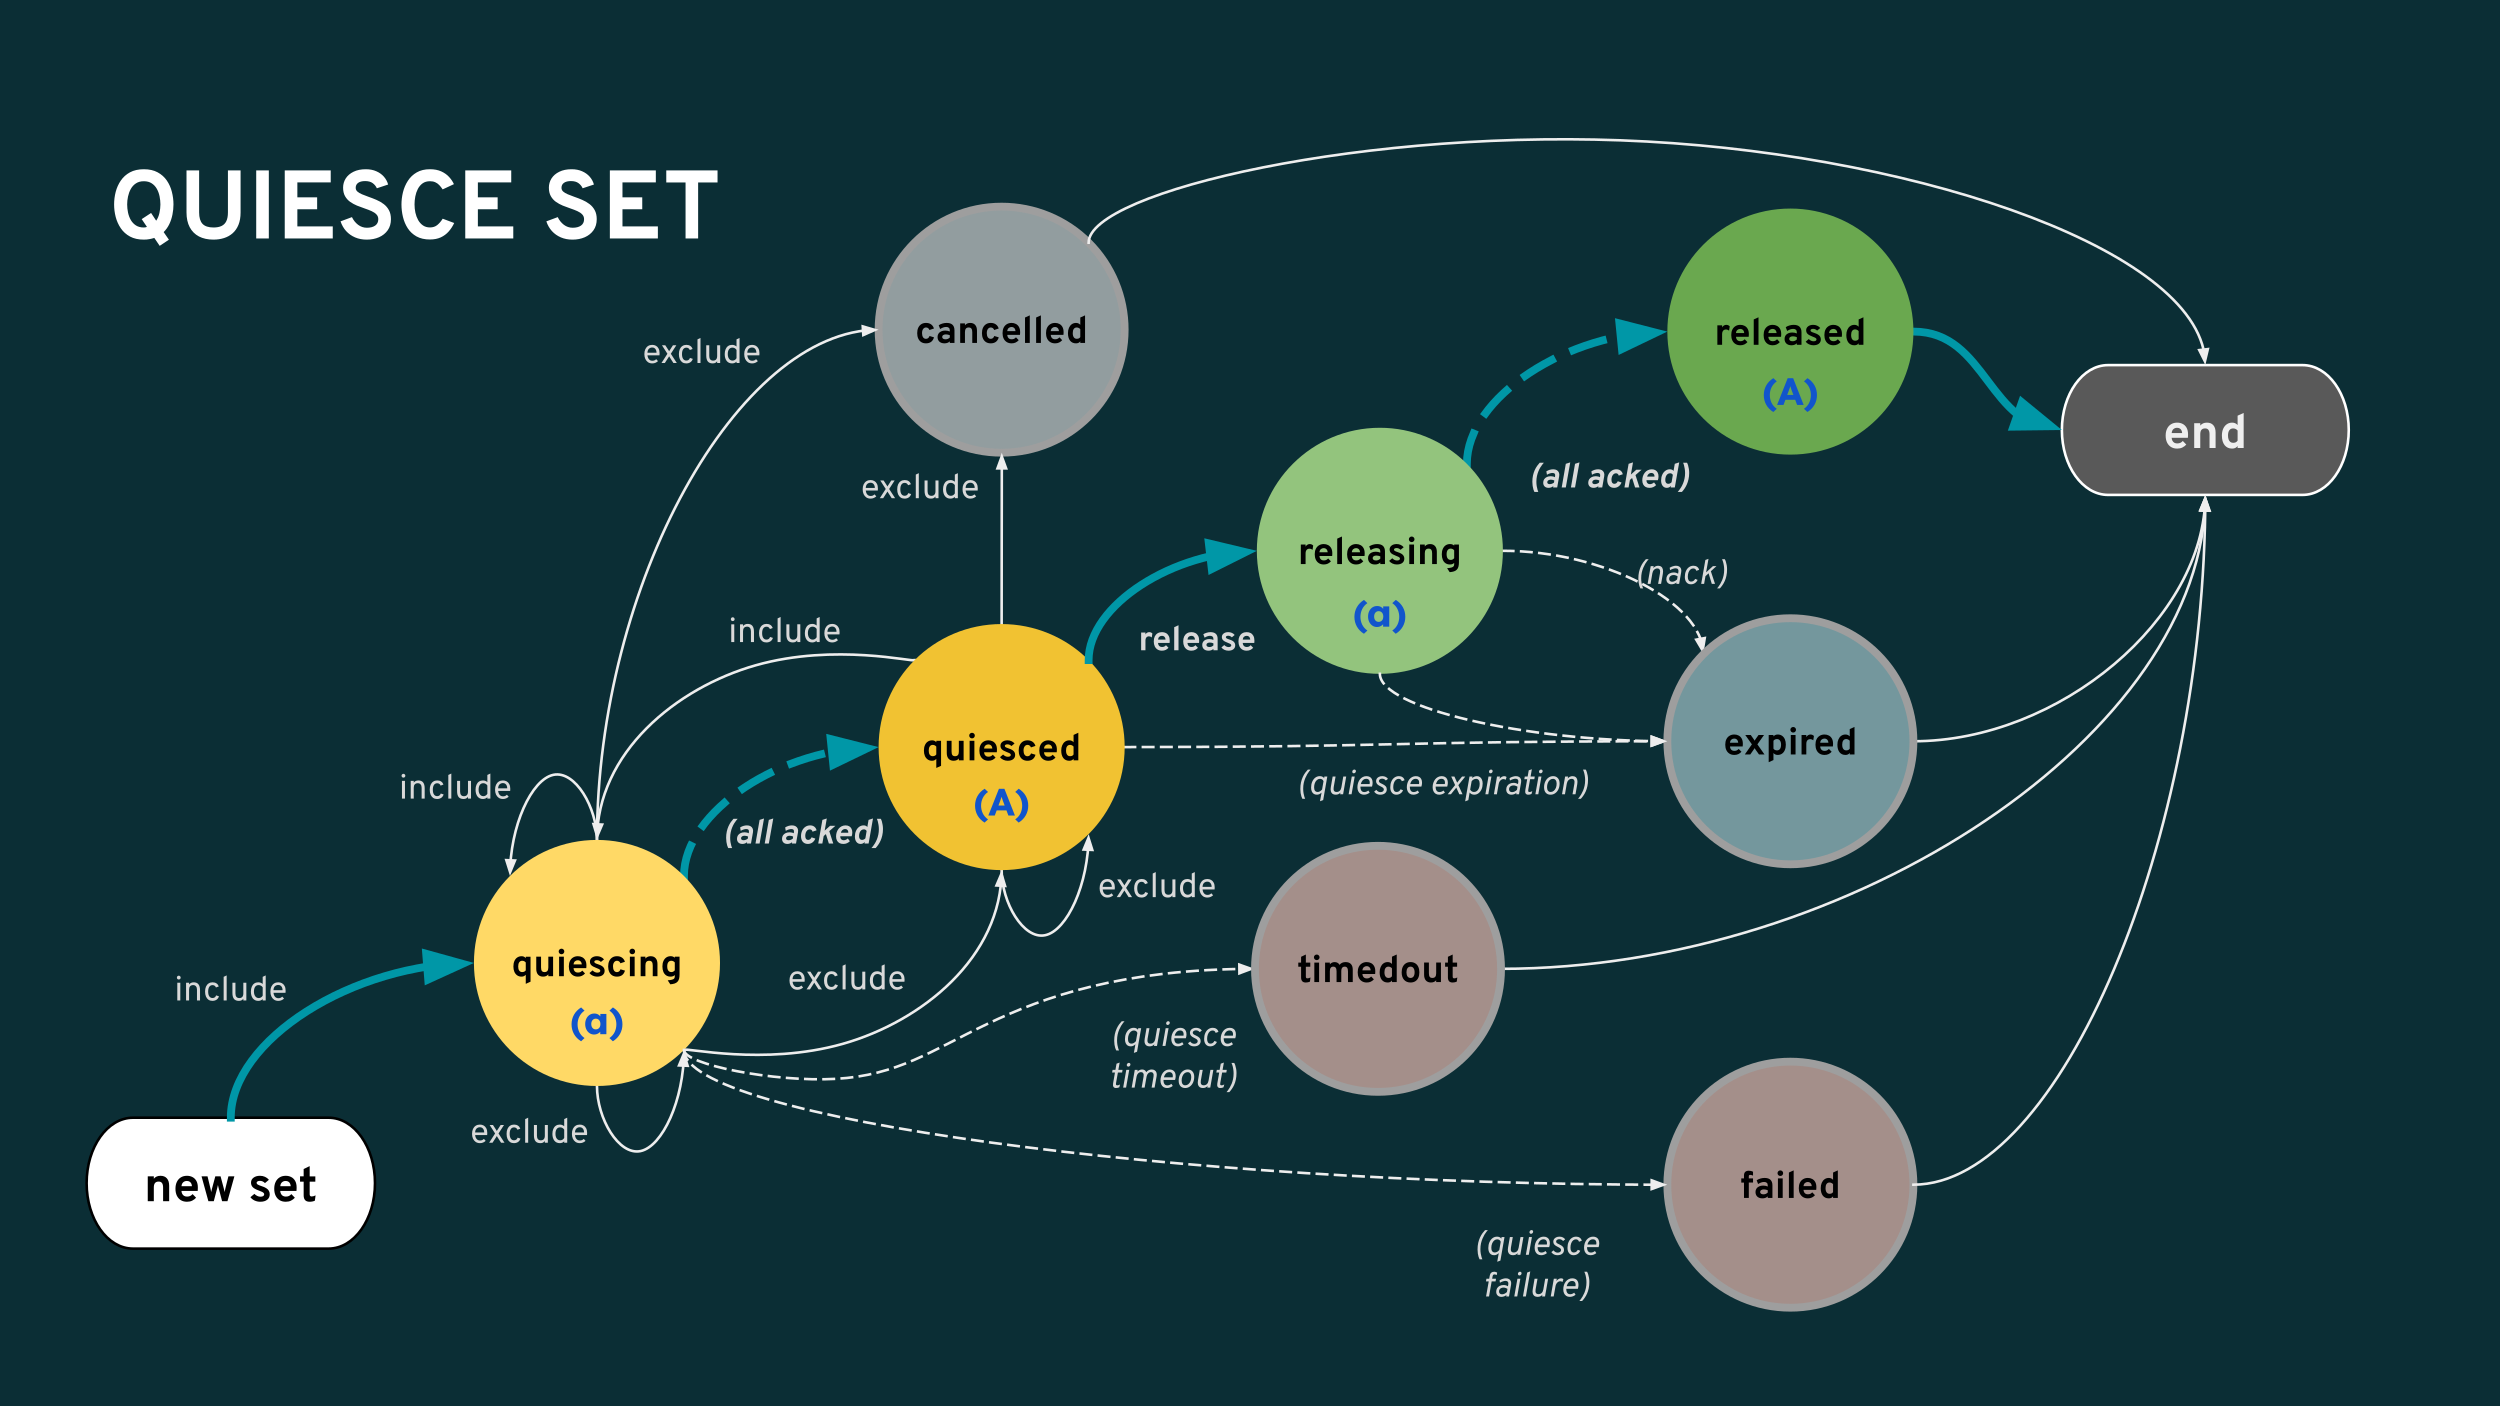 <svg fill="none" stroke-linecap="square" stroke-miterlimit="10" viewBox="0 0 960 540" xmlns="http://www.w3.org/2000/svg" xmlns:xlink="http://www.w3.org/1999/xlink"><rect x="0" y="0" width="960" height="540" fill="#333333" stroke="none"/><clipPath id="a"><path d="m0 0h960v540h-960z"/></clipPath><g clip-path="url(#a)"><path d="m0 0h960v540h-960z" fill="#0b2e35" fill-rule="evenodd"/><path d="m798.383 486.987h135.837v37.129h-135.837z" fill="none"/><path d="m32.724 46.722h894.551v60.126h-894.551z" fill="none"/><path d="m61.318 94.406-2.062-3.047q-.906.297-1.891.469-.969.188-2.125.188-3.141 0-5.328-1.188-2.172-1.188-3.516-3.156-1.344-1.969-1.969-4.359-.609-2.391-.609-4.812 0-2.422.609-4.812.625-2.391 1.969-4.359 1.344-1.969 3.516-3.156 2.188-1.188 5.328-1.188 3.125 0 5.297 1.188 2.188 1.188 3.531 3.156 1.344 1.969 1.938 4.359.609 2.391.609 4.812 0 1.953-.391 3.891-.375 1.938-1.203 3.672-.828 1.719-2.172 3.062l2.016 2.922zm-6.094-7.047q.344 0 .641-.062.312-.062.562-.172l-2.016-2.984 3.609-2.359 1.953 2.969q.875-1.25 1.25-2.969.375-1.734.375-3.281 0-1.562-.328-3.141-.328-1.578-1.062-2.875-.734-1.297-1.969-2.094-1.219-.797-3-.797-1.812 0-3.047.828-1.234.812-1.969 2.156-.734 1.328-1.062 2.891-.328 1.547-.328 3.031 0 1.547.328 3.125.328 1.562 1.078 2.875.766 1.297 1.984 2.078 1.219.781 3 .781zm26.77 4.656q-3.281 0-5.609-1.219-2.312-1.234-3.547-3.562-1.219-2.328-1.219-5.641v-16.156h4.844v16.156q0 2.969 1.312 4.375 1.328 1.391 4.219 1.391 1.844 0 3.062-.578 1.234-.578 1.844-1.844.625-1.281.625-3.344v-16.156h4.859v16.156q0 2.766-.812 4.75-.812 1.969-2.25 3.234-1.422 1.25-3.312 1.844-1.875.594-4.016.594zm16.39-.453v-26.125h4.844v26.125zm10.956 0v-26.125h17.656v4.594h-12.812v5.734h7.594v4.594h-7.594v6.578h13.594v4.625zm31.435.453q-2.438 0-4.438-.859-2-.859-3.438-2.438-1.422-1.578-2.125-3.719l4.375-1.625q.844 1.781 2.344 2.938 1.516 1.141 3.391 1.141 2 0 3.188-.828 1.188-.844 1.188-2.453 0-1.094-.703-1.828-.703-.75-1.891-1.281-1.188-.531-2.672-1.031-1.438-.484-2.906-1.078-1.453-.609-2.672-1.469-1.203-.875-1.938-2.188-.734-1.328-.734-3.25 0-1.922 1.016-3.531 1.031-1.609 2.984-2.562 1.953-.969 4.734-.969 2.281 0 4.031.781 1.766.766 2.922 2.094 1.156 1.328 1.609 3l-4.328 1.438q-.516-1.172-1.594-1.969-1.078-.797-2.906-.797-1.719 0-2.672.672-.953.672-.953 1.906 0 .844.641 1.438.656.578 1.75 1.047 1.094.469 2.469.953 1.547.531 3.078 1.188 1.547.656 2.797 1.609 1.266.953 2.031 2.375.766 1.406.766 3.438 0 2.5-1.234 4.25-1.234 1.75-3.344 2.688-2.109.922-4.766.922zm24.338-.047q-3.047 0-5.156-1.172-2.094-1.172-3.375-3.125-1.266-1.953-1.844-4.344-.578-2.391-.578-4.828 0-2.312.578-4.688.594-2.391 1.891-4.391 1.297-2.016 3.391-3.219 2.094-1.219 5.094-1.219 2.484 0 4.312.828 1.828.828 3.031 2.156 1.203 1.312 1.844 2.75l-4.328 2.016q-.641-.969-1.312-1.672-.672-.703-1.531-1.078-.844-.391-2.016-.391-1.688 0-2.828.812-1.125.812-1.828 2.141-.688 1.328-.984 2.891-.297 1.562-.297 3.062 0 1.578.328 3.156.344 1.562 1.062 2.859.734 1.281 1.859 2.062 1.125.766 2.688.766 1.672 0 2.812-.938 1.156-.953 2.062-2.422l4.422 1.656q-.844 1.812-2.109 3.25-1.266 1.438-3.047 2.266-1.766.812-4.141.812zm13.545-.406v-26.125h17.656v4.594h-12.812v5.734h7.594v4.594h-7.594v6.578h13.594v4.625zm41.141.453q-2.438 0-4.438-.859-2-.859-3.438-2.438-1.422-1.578-2.125-3.719l4.375-1.625q.844 1.781 2.344 2.938 1.516 1.141 3.391 1.141 2 0 3.188-.828 1.188-.844 1.188-2.453 0-1.094-.703-1.828-.703-.75-1.891-1.281-1.188-.531-2.672-1.031-1.438-.484-2.906-1.078-1.453-.609-2.672-1.469-1.203-.875-1.938-2.188-.734-1.328-.734-3.25 0-1.922 1.016-3.531 1.031-1.609 2.984-2.562 1.953-.969 4.734-.969 2.281 0 4.031.781 1.766.766 2.922 2.094 1.156 1.328 1.609 3l-4.328 1.438q-.516-1.172-1.594-1.969-1.078-.797-2.906-.797-1.719 0-2.672.672-.953.672-.953 1.906 0 .844.641 1.438.656.578 1.75 1.047 1.094.469 2.469.953 1.547.531 3.078 1.188 1.547.656 2.797 1.609 1.266.953 2.031 2.375.766 1.406.766 3.438 0 2.5-1.234 4.25-1.234 1.75-3.344 2.688-2.109.922-4.766.922zm14.385-.453v-26.125h17.656v4.594h-12.812v5.734h7.594v4.594h-7.594v6.578h13.594v4.625zm29.068 0v-21.484h-7.406v-4.641h19.687v4.641h-7.453v21.484h-4.828z" fill="#fff"/><path d="m337.383 126.592c0-26.092 21.152-47.244 47.244-47.244 12.53 0 24.547 4.977 33.407 13.837 8.86 8.86 13.837 20.877 13.837 33.407 0 26.092-21.152 47.244-47.244 47.244-26.092 0-47.244-21.152-47.244-47.244z" fill="#ccc" fill-opacity=".7" fill-rule="evenodd"/><path d="m337.383 126.592c0-26.092 21.152-47.244 47.244-47.244 12.53 0 24.547 4.977 33.407 13.837 8.86 8.86 13.837 20.877 13.837 33.407 0 26.092-21.152 47.244-47.244 47.244-26.092 0-47.244-21.152-47.244-47.244z" fill-rule="evenodd" stroke="#9e9e9e" stroke-linecap="butt" stroke-linejoin="round" stroke-width="3"/><path d="m355.563 131.844q-1.031 0-1.797-.469-.75-.484-1.156-1.359-.406-.875-.406-2.078 0-1.219.406-2.094.422-.875 1.172-1.359.766-.484 1.812-.484 1.156 0 1.922.547.781.531 1.125 1.594l-1.734.578q-.172-.469-.516-.719-.328-.25-.781-.25-.703 0-1.125.594-.422.578-.422 1.594 0 1 .406 1.594.406.578 1.109.578.484 0 .828-.281.359-.281.531-.812l1.719.516q-.328 1.156-1.109 1.734-.781.578-1.984.578zm7.113 0q-1.234 0-1.953-.656-.703-.672-.703-1.797 0-.734.359-1.281.375-.562 1.031-.859.672-.312 1.562-.312.484 0 .938.094.469.094.812.266v-.469q0-.641-.359-.953-.344-.328-1.031-.328-.562 0-1.141.203-.578.203-1.172.594l-.547-1.453q.641-.422 1.438-.656.797-.234 1.594-.234 1.516 0 2.266.719.75.719.75 2.125v4.828h-1.797v-.594q-.375.375-.906.578-.516.188-1.141.188zm.422-1.547q.453 0 .875-.172.422-.188.75-.516v-.891q-.312-.141-.703-.219-.375-.094-.766-.094-.672 0-1.062.266-.391.25-.391.719 0 .422.344.672.344.234.953.234zm5.611 1.375v-7.484h1.828v.719q.359-.453.859-.672.516-.234 1.156-.234 1.25 0 1.922.781.688.766.688 2.219v4.672h-1.812v-4.109q0-.938-.328-1.375-.328-.438-1.016-.438-.75 0-1.109.438-.359.438-.359 1.344v4.141zm11.718.172q-1.031 0-1.797-.469-.75-.484-1.156-1.359-.406-.875-.406-2.078 0-1.219.406-2.094.422-.875 1.172-1.359.766-.484 1.812-.484 1.156 0 1.922.547.781.531 1.125 1.594l-1.734.578q-.172-.469-.516-.719-.328-.25-.781-.25-.703 0-1.125.594-.422.578-.422 1.594 0 1 .406 1.594.406.578 1.109.578.484 0 .828-.281.359-.281.531-.812l1.719.516q-.328 1.156-1.109 1.734-.781.578-1.984.578zm8.032 0q-1.078 0-1.859-.484-.781-.484-1.203-1.359-.422-.891-.422-2.078 0-1.219.422-2.094.438-.875 1.219-1.344.781-.484 1.844-.484.906 0 1.641.391.75.375 1.188 1.172.438.781.438 2 0 .188-.016.469-.016.266-.047.547h-4.875q.031.516.234.906.203.375.562.594.375.203.875.203.531 0 .922-.172.406-.188.75-.578l1.062 1.094q-.484.547-1.172.891-.672.328-1.562.328zm-1.672-4.688h3.156q-.031-.5-.219-.844-.188-.359-.516-.547-.328-.203-.797-.203-.641 0-1.094.406-.453.391-.531 1.188zm6.82 4.516v-9.75l1.828-.828v10.578zm4.265 0v-9.75l1.828-.828v10.578zm7.281.172q-1.078 0-1.859-.484-.781-.484-1.203-1.359-.422-.891-.422-2.078 0-1.219.422-2.094.438-.875 1.219-1.344.781-.484 1.844-.484.906 0 1.641.391.75.375 1.188 1.172.438.781.438 2 0 .188-.016.469-.016.266-.047.547h-4.875q.031.516.234.906.203.375.562.594.375.203.875.203.531 0 .922-.172.406-.188.75-.578l1.062 1.094q-.484.547-1.172.891-.672.328-1.562.328zm-1.672-4.688h3.156q-.031-.5-.219-.844-.188-.359-.516-.547-.328-.203-.797-.203-.641 0-1.094.406-.453.391-.531 1.188zm9.693 4.688q-1.438 0-2.266-1.031-.812-1.047-.812-2.891 0-1.172.391-2.047.391-.891 1.078-1.375.703-.5 1.641-.5.984 0 1.625.734v-2.812l1.828-.828v10.578h-1.828v-.609q-.531.781-1.656.781zm.312-1.75q.469 0 .797-.156.328-.172.547-.5v-3.031q-.219-.297-.594-.469-.359-.188-.75-.188-.75 0-1.156.562-.391.562-.391 1.609 0 .688.172 1.172.188.484.531.75.344.25.844.25z" fill="#000"/><path d="m809.484 140.204h74.715c9.788 0 17.722 11.157 17.722 24.919 0 13.763-7.935 24.919-17.722 24.919h-74.715c-9.788 0-17.722-11.157-17.722-24.919 0-13.763 7.935-24.919 17.722-24.919z" fill="#595959" fill-rule="evenodd"/><path d="m809.484 140.204h74.715c9.788 0 17.722 11.157 17.722 24.919 0 13.763-7.935 24.919-17.722 24.919h-74.715c-9.788 0-17.722-11.157-17.722-24.919 0-13.763 7.935-24.919 17.722-24.919z" fill-rule="evenodd" stroke="#fff" stroke-linecap="butt" stroke-linejoin="round"/><path d="m836.036 172.262q-1.359 0-2.359-.609-.984-.609-1.531-1.734-.531-1.125-.531-2.656 0-1.531.547-2.641.547-1.125 1.531-1.719 1-.609 2.344-.609 1.156 0 2.094.484.953.484 1.516 1.484.562 1 .562 2.547 0 .25-.016.594-.016.344-.047.703h-6.234q.047.656.312 1.156.266.484.719.75.469.266 1.109.266.688 0 1.188-.219.5-.234.953-.734l1.344 1.391q-.625.688-1.5 1.125-.859.422-2 .422zm-2.109-5.969h4.016q-.047-.625-.281-1.078-.234-.453-.656-.688-.406-.25-1.016-.25-.812 0-1.391.5-.578.5-.672 1.516zm8.644 5.75v-9.531h2.328v.906q.469-.562 1.094-.844.641-.281 1.469-.281 1.594 0 2.453.984.875.984.875 2.828v5.938h-2.328v-5.219q0-1.203-.422-1.75-.406-.562-1.281-.562-.953 0-1.406.562-.453.547-.453 1.703v5.266zm14.56.219q-1.828 0-2.875-1.312-1.047-1.328-1.047-3.688 0-1.484.484-2.594.5-1.125 1.391-1.75.891-.625 2.078-.625 1.266 0 2.078.922v-3.594l2.328-1.047v13.469h-2.328v-.781q-.688 1-2.109 1zm.391-2.219q.594 0 1.016-.203.422-.219.703-.641v-3.859q-.281-.391-.75-.609-.453-.219-.969-.219-.953 0-1.469.719-.5.703-.5 2.031 0 .875.234 1.5.234.625.672.953.438.328 1.062.328z" fill="#efefef"/><path d="m51.076 429.2h75.107c9.839 0 17.816 11.253 17.816 25.135s-7.976 25.135-17.816 25.135h-75.107c-9.839 0-17.816-11.253-17.816-25.135s7.976-25.135 17.816-25.135z" fill="#fff" fill-rule="evenodd"/><path d="m51.076 429.2h75.107c9.839 0 17.816 11.253 17.816 25.135s-7.976 25.135-17.816 25.135h-75.107c-9.839 0-17.816-11.253-17.816-25.135s7.976-25.135 17.816-25.135z" fill-rule="evenodd" stroke="#000" stroke-linecap="butt" stroke-linejoin="round"/><path d="m56.739 461.255v-9.531h2.328v.906q.469-.562 1.094-.844.641-.281 1.469-.281 1.594 0 2.453.984.875.984.875 2.828v5.938h-2.328v-5.219q0-1.203-.422-1.75-.406-.562-1.281-.562-.953 0-1.406.562-.453.547-.453 1.703v5.266zm15.06.219q-1.359 0-2.359-.609-.984-.609-1.531-1.734-.531-1.125-.531-2.656 0-1.531.547-2.641.547-1.125 1.531-1.719 1-.609 2.344-.609 1.156 0 2.094.484.953.484 1.516 1.484.562 1 .562 2.547 0 .25-.016.594-.016.344-.047.703h-6.234q.047.656.312 1.156.266.484.719.75.469.266 1.109.266.688 0 1.188-.219.5-.234.953-.734l1.344 1.391q-.625.688-1.5 1.125-.859.422-2 .422zm-2.109-5.969h4.016q-.047-.625-.281-1.078-.234-.453-.656-.688-.406-.25-1.016-.25-.812 0-1.391.5-.578.5-.672 1.516zm10.329 5.75-2.625-9.531h2.297l1.156 4.766q.062.25.125.609.078.359.125.672.062-.297.141-.656.094-.375.156-.625l1.281-4.766h2.031l1.266 4.766q.062.266.156.625.094.359.141.656.062-.297.125-.656.062-.359.125-.625l1.188-4.766h2.297l-2.656 9.531h-2.062l-1.25-4.766q-.062-.266-.172-.688-.094-.438-.172-.766-.062.328-.172.766-.094.422-.172.688l-1.25 4.766zm19.9.219q-1.125 0-2.156-.469-1.016-.484-1.609-1.281l1.531-1.281q.469.5 1.094.797.625.297 1.203.297.703 0 1.078-.234.391-.25.391-.672 0-.281-.188-.5-.172-.219-.641-.453-.453-.234-1.281-.531-1.609-.578-2.281-1.266-.672-.688-.672-1.75 0-1.172.953-1.891.953-.734 2.484-.734 1.047 0 1.922.391.891.391 1.516 1.141l-1.516 1.266q-.844-.859-1.953-.859-.578 0-.922.219-.344.203-.344.562 0 .344.406.625.406.266 1.516.625 1.109.344 1.781.781.688.438 1.016 1.016.328.578.328 1.328 0 1.344-.984 2.109-.969.766-2.672.766zm9.808 0q-1.359 0-2.359-.609-.984-.609-1.531-1.734-.531-1.125-.531-2.656 0-1.531.547-2.641.547-1.125 1.531-1.719 1-.609 2.344-.609 1.156 0 2.094.484.953.484 1.516 1.484.562 1 .562 2.547 0 .25-.016.594-.016.344-.047.703h-6.234q.047.656.312 1.156.266.484.719.75.469.266 1.109.266.688 0 1.188-.219.5-.234.953-.734l1.344 1.391q-.625.688-1.5 1.125-.859.422-2 .422zm-2.109-5.969h4.016q-.047-.625-.281-1.078-.234-.453-.656-.688-.406-.25-1.016-.25-.812 0-1.391.5-.578.5-.672 1.516zm11.267 5.969q-1.141 0-1.719-.625-.562-.625-.562-1.859v-5.219h-1.391v-2.047h1.391v-2.828l2.312-1.109v3.938h2.172v2.047h-2.172v4.797q0 .453.188.672.188.203.578.203.688 0 1.5-.422l-.266 2.031q-.422.219-.938.312-.5.109-1.094.109z" fill="#000"/><path d="m229.238 322.533c0-12.5-8.354-26.728-16.709-25-8.354 1.728-16.709 19.413-16.709 38.827" fill="none"/><path d="m229.238 322.533c0-12.5-8.354-26.728-16.709-25-4.177.864-8.354 5.718-11.487 12.782-1.566 3.532-2.872 7.617-3.786 12.032-.457 2.207-.816 4.498-1.061 6.842-.031.293-.059.587-.086.882l-.025.295" fill-rule="evenodd" stroke="#eee" stroke-linecap="butt" stroke-linejoin="round"/><path d="m194.435 330.293 1.451 4.606 1.85-4.461z" fill="#eee" fill-rule="evenodd" stroke="#eee" stroke-linecap="butt"/><path d="m229.238 417.021c0 12.5 8.354 26.728 16.709 25 8.354-1.728 16.709-19.413 16.709-38.827" fill="none"/><path d="m229.238 417.021c0 12.5 8.354 26.728 16.709 25 4.177-.864 8.354-5.718 11.487-12.782 1.566-3.532 2.872-7.617 3.786-12.032.457-2.207.816-4.498 1.061-6.842.031-.293.059-.587.086-.882l.025-.295" fill-rule="evenodd" stroke="#eee" stroke-linecap="butt" stroke-linejoin="round"/><path d="m264.042 409.262-1.451-4.606-1.85 4.461z" fill="#eee" fill-rule="evenodd" stroke="#eee" stroke-linecap="butt"/><path d="m262.645 336.371c0-24.74 37.37-49.48 74.74-49.48" fill="none"/><path d="m262.645 336.371c0-12.37 9.343-24.74 23.356-34.018 7.007-4.639 15.182-8.504 23.94-11.21 2.19-.677 4.416-1.281 6.669-1.806.563-.131 1.128-.258 1.695-.379.283-.061.567-.12.851-.178l.321-.064" style="stroke:#0097a7;stroke-width:3;stroke-linejoin:round;stroke-linecap:butt;stroke-dasharray:12 9;fill-rule:evenodd"/><path d="m319.98 293.644 13.042-6.309-14.046-3.55z" fill="#0097a7" fill-rule="evenodd" stroke="#0097a7" stroke-linecap="butt" stroke-width="3"/><path d="m351.221 253.474c0 .994-30.496-6.646-60.992 1.988-30.496 8.634-60.992 33.542-60.992 67.083" fill="none"/><path d="m351.221 253.474c0 .994-30.496-6.646-60.992 1.988-15.248 4.317-30.496 12.702-41.932 24.201-5.718 5.749-10.483 12.277-13.819 19.464-1.668 3.593-2.978 7.352-3.872 11.259-.447 1.954-.789 3.945-1.02 5.972l-.021.195" fill-rule="evenodd" stroke="#eee" stroke-linecap="butt" stroke-linejoin="round"/><path d="m227.916 316.463 1.4 4.622 1.898-4.441z" fill="#eee" fill-rule="evenodd" stroke="#eee" stroke-linecap="butt"/><path d="m384.627 334.125c0 12.5 8.354 26.728 16.709 25 8.354-1.728 16.709-19.413 16.709-38.827" fill="none"/><path d="m384.627 334.125c0 12.5 8.354 26.728 16.709 25 4.177-.864 8.354-5.718 11.487-12.781 1.566-3.532 2.872-7.617 3.786-12.032.457-2.207.816-4.498 1.061-6.842.031-.293.059-.587.086-.882l.025-.295" fill-rule="evenodd" stroke="#eee" stroke-linecap="butt" stroke-linejoin="round"/><path d="m419.431 326.365-1.451-4.606-1.85 4.461z" fill="#eee" fill-rule="evenodd" stroke="#eee" stroke-linecap="butt"/><path d="m261.096 233.745h80.504v16.157h-80.504z" fill="none"/><path d="m280.801 246.545v-6.812h1.156v6.812zm.562-8.047q-.297 0-.516-.203-.203-.219-.203-.516 0-.312.203-.531.219-.219.516-.219.312 0 .516.219.219.219.219.531 0 .297-.219.516-.203.203-.516.203zm2.807 8.047v-6.812h1.156v.688q.312-.422.75-.625.438-.219 1.016-.219 1.234 0 1.828.75.609.75.609 2.297v3.922h-1.172v-4.125q0-.859-.391-1.312-.375-.469-1.062-.469-.781 0-1.188.453-.391.438-.391 1.312v4.141zm10.126.156q-.875 0-1.516-.422-.625-.438-.969-1.234-.344-.797-.344-1.906 0-1.109.344-1.906.359-.797 1-1.219.641-.438 1.531-.438.891 0 1.5.406.609.406.891 1.172l-1.094.406q-.156-.438-.5-.672-.328-.234-.781-.234-.828 0-1.266.641-.438.641-.438 1.844 0 1.188.438 1.828.438.641 1.234.641.516 0 .875-.266.359-.266.5-.75l1.094.359q-.25.844-.906 1.297-.656.453-1.594.453zm4.305-.156v-9.078l1.156-.547v9.625zm5.836.156q-1.25 0-1.859-.734-.609-.75-.609-2.297v-3.938h1.156v4.109q0 .859.375 1.328.375.453 1.094.453.766 0 1.156-.438.406-.453.406-1.312v-4.141h1.156v6.812h-1.156v-.656q-.328.422-.734.625-.406.188-.984.188zm7.437 0q-1.297 0-2.062-.953-.75-.969-.75-2.609 0-1.094.344-1.891.344-.812.969-1.234.641-.438 1.5-.438 1 0 1.719.641v-2.75l1.156-.547v9.625h-1.156v-.531q-.672.688-1.719.688zm.156-1.078q.484 0 .891-.234.422-.25.672-.688v-3.188q-.25-.406-.672-.641-.406-.234-.891-.234-.859 0-1.328.656-.469.641-.469 1.844 0 .734.219 1.297.234.562.641.875.406.312.938.312zm7.553 1.078q-.938 0-1.625-.453-.672-.469-1.047-1.266-.359-.812-.359-1.844 0-1.125.375-1.922.391-.797 1.062-1.219.688-.422 1.594-.422.766 0 1.406.344.641.344 1.016 1.062.391.719.391 1.828 0 .156-.016.375 0 .203-.031.422h-4.609q.062.625.297 1.094.25.469.641.734.391.25.938.25.422 0 .797-.141.375-.156.688-.484l.688.766q-.391.375-.953.625-.562.25-1.25.25zm-1.859-4.094h3.5q0-.594-.203-1.047-.188-.453-.547-.703-.359-.266-.891-.266-.75 0-1.281.484-.516.469-.578 1.531z" fill="#d9d9d9"/><path d="m48.377 371.379h80.504v16.157h-80.504z" fill="none"/><path d="m68.082 384.179v-6.812h1.156v6.812zm.562-8.047q-.297 0-.516-.203-.203-.219-.203-.516 0-.312.203-.531.219-.219.516-.219.312 0 .516.219.219.219.219.531 0 .297-.219.516-.203.203-.516.203zm2.807 8.047v-6.812h1.156v.688q.312-.422.75-.625.438-.219 1.016-.219 1.234 0 1.828.75.609.75.609 2.297v3.922h-1.172v-4.125q0-.859-.391-1.312-.375-.469-1.062-.469-.781 0-1.188.453-.391.438-.391 1.312v4.141zm10.126.156q-.875 0-1.516-.422-.625-.438-.969-1.234-.344-.797-.344-1.906 0-1.109.344-1.906.359-.797 1-1.219.641-.438 1.531-.438.891 0 1.5.406.609.406.891 1.172l-1.094.406q-.156-.438-.5-.672-.328-.234-.781-.234-.828 0-1.266.641-.438.641-.438 1.844 0 1.188.438 1.828.438.641 1.234.641.516 0 .875-.266.359-.266.5-.75l1.094.359q-.25.844-.906 1.297-.656.453-1.594.453zm4.305-.156v-9.078l1.156-.547v9.625zm5.836.156q-1.25 0-1.859-.734-.609-.75-.609-2.297v-3.938h1.156v4.109q0 .859.375 1.328.375.453 1.094.453.766 0 1.156-.438.406-.453.406-1.312v-4.141h1.156v6.812h-1.156v-.656q-.328.422-.734.625-.406.188-.984.188zm7.437 0q-1.297 0-2.062-.953-.75-.969-.75-2.609 0-1.094.344-1.891.344-.812.969-1.234.641-.438 1.5-.438 1 0 1.719.641v-2.75l1.156-.547v9.625h-1.156v-.531q-.672.688-1.719.688zm.156-1.078q.484 0 .891-.234.422-.25.672-.688v-3.188q-.25-.406-.672-.641-.406-.234-.891-.234-.859 0-1.328.656-.469.641-.469 1.844 0 .734.219 1.297.234.562.641.875.406.312.938.312zm7.553 1.078q-.938 0-1.625-.453-.672-.469-1.047-1.266-.359-.812-.359-1.844 0-1.125.375-1.922.391-.797 1.062-1.219.688-.422 1.594-.422.766 0 1.406.344.641.344 1.016 1.062.391.719.391 1.828 0 .156-.016.375 0 .203-.031.422h-4.609q.062.625.297 1.094.25.469.641.734.391.25.938.25.422 0 .797-.141.375-.156.688-.484l.688.766q-.391.375-.953.625-.562.25-1.25.25zm-1.859-4.094h3.5q0-.594-.203-1.047-.188-.453-.547-.703-.359-.266-.891-.266-.75 0-1.281.484-.516.469-.578 1.531z" fill="#d9d9d9"/><path d="m163.07 426.012h80.504v16.157h-80.504z" fill="none"/><path d="m184.298 438.968q-.938 0-1.625-.453-.672-.469-1.047-1.266-.359-.812-.359-1.844 0-1.125.375-1.922.391-.797 1.062-1.219.688-.422 1.594-.422.766 0 1.406.344.641.344 1.016 1.062.391.719.391 1.828 0 .156-.016.375 0 .203-.031.422h-4.609q.062.625.297 1.094.25.469.641.734.391.25.938.25.422 0 .797-.141.375-.156.688-.484l.688.766q-.391.375-.953.625-.562.25-1.25.25zm-1.859-4.094h3.5q0-.594-.203-1.047-.188-.453-.547-.703-.359-.266-.891-.266-.75 0-1.281.484-.516.469-.578 1.531zm5.396 3.938 2.281-3.547-2.094-3.266h1.281l1.078 1.656q.125.172.219.344.094.156.172.312.094-.172.188-.328.109-.156.219-.328l1.062-1.656h1.297l-2.109 3.266 2.297 3.547h-1.312l-1.25-1.938q-.109-.172-.203-.328-.094-.156-.188-.312-.078.156-.172.312-.094.156-.219.328l-1.25 1.938zm9.522.156q-.875 0-1.516-.422-.625-.438-.969-1.234-.344-.797-.344-1.906 0-1.109.344-1.906.359-.797 1-1.219.641-.438 1.531-.438.891 0 1.5.406.609.406.891 1.172l-1.094.406q-.156-.438-.5-.672-.328-.234-.781-.234-.828 0-1.266.641-.438.641-.438 1.844 0 1.188.438 1.828.438.641 1.234.641.516 0 .875-.266.359-.266.5-.75l1.094.359q-.25.844-.906 1.297-.656.453-1.594.453zm4.305-.156v-9.078l1.156-.547v9.625zm5.836.156q-1.25 0-1.859-.734-.609-.75-.609-2.297v-3.938h1.156v4.109q0 .859.375 1.328.375.453 1.094.453.766 0 1.156-.438.406-.453.406-1.312v-4.141h1.156v6.812h-1.156v-.656q-.328.422-.734.625-.406.188-.984.188zm7.437 0q-1.297 0-2.062-.953-.75-.969-.75-2.609 0-1.094.344-1.891.344-.812.969-1.234.641-.438 1.5-.438 1 0 1.719.641v-2.75l1.156-.547v9.625h-1.156v-.531q-.672.688-1.719.688zm.156-1.078q.484 0 .891-.234.422-.25.672-.688v-3.188q-.25-.406-.672-.641-.406-.234-.891-.234-.859 0-1.328.656-.469.641-.469 1.844 0 .734.219 1.297.234.562.641.875.406.312.938.312zm7.553 1.078q-.938 0-1.625-.453-.672-.469-1.047-1.266-.359-.812-.359-1.844 0-1.125.375-1.922.391-.797 1.062-1.219.688-.422 1.594-.422.766 0 1.406.344.641.344 1.016 1.062.391.719.391 1.828 0 .156-.016.375 0 .203-.031.422h-4.609q.062.625.297 1.094.25.469.641.734.391.25.938.25.422 0 .797-.141.375-.156.688-.484l.688.766q-.391.375-.953.625-.562.25-1.25.25zm-1.859-4.094h3.5q0-.594-.203-1.047-.188-.453-.547-.703-.359-.266-.891-.266-.75 0-1.281.484-.516.469-.578 1.531z" fill="#d9d9d9"/><path d="m262.645 403.184c0-1.174 30.496 6.285 60.992-2.348 30.496-8.634 60.992-33.361 60.992-66.722" fill="none"/><path d="m262.645 403.184c0-1.174 30.496 6.285 60.992-2.348 15.248-4.317 30.496-12.657 41.932-24.088 5.718-5.716 10.483-12.204 13.819-19.348 1.668-3.572 2.978-7.309 3.872-11.194.447-1.943.789-3.923 1.02-5.939l.017-.161" fill-rule="evenodd" stroke="#eee" stroke-linecap="butt" stroke-linejoin="round"/><path d="m385.946 340.195-1.398-4.623-1.901 4.44z" fill="#eee" fill-rule="evenodd" stroke="#eee" stroke-linecap="butt"/><path d="m284.966 367.126h80.504v16.158h-80.504z" fill="none"/><path d="m306.195 380.082q-.938 0-1.625-.453-.672-.469-1.047-1.266-.359-.812-.359-1.844 0-1.125.375-1.922.391-.797 1.062-1.219.688-.422 1.594-.422.766 0 1.406.344.641.344 1.016 1.062.391.719.391 1.828 0 .156-.016.375 0 .203-.031.422h-4.609q.062.625.297 1.094.25.469.641.734.391.25.938.25.422 0 .797-.141.375-.156.688-.484l.688.766q-.391.375-.953.625-.562.25-1.25.25zm-1.859-4.094h3.5q0-.594-.203-1.047-.188-.453-.547-.703-.359-.266-.891-.266-.75 0-1.281.484-.516.469-.578 1.531zm5.396 3.938 2.281-3.547-2.094-3.266h1.281l1.078 1.656q.125.172.219.344.094.156.172.312.094-.172.188-.328.109-.156.219-.328l1.062-1.656h1.297l-2.109 3.266 2.297 3.547h-1.312l-1.25-1.938q-.109-.172-.203-.328-.094-.156-.188-.312-.078.156-.172.312-.094.156-.219.328l-1.25 1.938zm9.522.156q-.875 0-1.516-.422-.625-.438-.969-1.234-.344-.797-.344-1.906 0-1.109.344-1.906.359-.797 1-1.219.641-.438 1.531-.438.891 0 1.5.406.609.406.891 1.172l-1.094.406q-.156-.438-.5-.672-.328-.234-.781-.234-.828 0-1.266.641-.438.641-.438 1.844 0 1.188.438 1.828.438.641 1.234.641.516 0 .875-.266.359-.266.5-.75l1.094.359q-.25.844-.906 1.297-.656.453-1.594.453zm4.305-.156v-9.078l1.156-.547v9.625zm5.836.156q-1.25 0-1.859-.734-.609-.75-.609-2.297v-3.938h1.156v4.109q0 .859.375 1.328.375.453 1.094.453.766 0 1.156-.438.406-.453.406-1.312v-4.141h1.156v6.812h-1.156v-.656q-.328.422-.734.625-.406.188-.984.188zm7.437 0q-1.297 0-2.062-.953-.75-.969-.75-2.609 0-1.094.344-1.891.344-.812.969-1.234.641-.438 1.5-.438 1 0 1.719.641v-2.75l1.156-.547v9.625h-1.156v-.531q-.672.688-1.719.688zm.156-1.078q.484 0 .891-.234.422-.25.672-.688v-3.188q-.25-.406-.672-.641-.406-.234-.891-.234-.859 0-1.328.656-.469.641-.469 1.844 0 .734.219 1.297.234.562.641.875.406.312.938.312zm7.553 1.078q-.938 0-1.625-.453-.672-.469-1.047-1.266-.359-.812-.359-1.844 0-1.125.375-1.922.391-.797 1.062-1.219.688-.422 1.594-.422.766 0 1.406.344.641.344 1.016 1.062.391.719.391 1.828 0 .156-.016.375 0 .203-.031.422h-4.609q.062.625.297 1.094.25.469.641.734.391.25.938.25.422 0 .797-.141.375-.156.688-.484l.688.766q-.391.375-.953.625-.562.25-1.25.25zm-1.859-4.094h3.5q0-.594-.203-1.047-.188-.453-.547-.703-.359-.266-.891-.266-.75 0-1.281.484-.516.469-.578 1.531z" fill="#d9d9d9"/><path d="m262.645 403.184c0 5.549 34.505 12.434 58.276 11.098s36.809-10.896 58.276-21.124c21.467-10.228 51.362-21.124 102.724-21.124" fill="none"/><path d="m262.645 403.184c0 5.549 34.505 12.434 58.276 11.098 23.771-1.337 36.809-10.896 58.276-21.124 10.733-5.114 23.574-10.395 40.151-14.397 8.289-2.001 17.512-3.683 27.873-4.864 5.18-.591 10.645-1.056 16.42-1.374 2.887-.159 5.852-.281 8.898-.363.761-.021 1.528-.039 2.299-.054l1.083-.02" fill-rule="evenodd" stroke="#eee" stroke-dasharray="4 3" stroke-linecap="butt" stroke-linejoin="round"/><path d="m475.935 373.737 4.524-1.69-4.552-1.613z" fill="#eee" fill-rule="evenodd" stroke="#eee" stroke-linecap="butt"/><path d="m404.056 331.705h80.504v16.158h-80.504z" fill="none"/><path d="m425.285 344.661q-.938 0-1.625-.453-.672-.469-1.047-1.266-.359-.812-.359-1.844 0-1.125.375-1.922.391-.797 1.062-1.219.688-.422 1.594-.422.766 0 1.406.344.641.344 1.016 1.062.391.719.391 1.828 0 .156-.016.375 0 .203-.031.422h-4.609q.062.625.297 1.094.25.469.641.734.391.25.938.25.422 0 .797-.141.375-.156.688-.484l.688.766q-.391.375-.953.625-.562.25-1.25.25zm-1.859-4.094h3.5q0-.594-.203-1.047-.188-.453-.547-.703-.359-.266-.891-.266-.75 0-1.281.484-.516.469-.578 1.531zm5.396 3.938 2.281-3.547-2.094-3.266h1.281l1.078 1.656q.125.172.219.344.094.156.172.312.094-.172.188-.328.109-.156.219-.328l1.062-1.656h1.297l-2.109 3.266 2.297 3.547h-1.312l-1.25-1.938q-.109-.172-.203-.328-.094-.156-.188-.312-.078.156-.172.312-.094.156-.219.328l-1.25 1.938zm9.522.156q-.875 0-1.516-.422-.625-.438-.969-1.234-.344-.797-.344-1.906 0-1.109.344-1.906.359-.797 1-1.219.641-.438 1.531-.438.891 0 1.5.406.609.406.891 1.172l-1.094.406q-.156-.438-.5-.672-.328-.234-.781-.234-.828 0-1.266.641-.438.641-.438 1.844 0 1.188.438 1.828.438.641 1.234.641.516 0 .875-.266.359-.266.5-.75l1.094.359q-.25.844-.906 1.297-.656.453-1.594.453zm4.305-.156v-9.078l1.156-.547v9.625zm5.836.156q-1.25 0-1.859-.734-.609-.75-.609-2.297v-3.938h1.156v4.109q0 .859.375 1.328.375.453 1.094.453.766 0 1.156-.438.406-.453.406-1.312v-4.141h1.156v6.812h-1.156v-.656q-.328.422-.734.625-.406.188-.984.188zm7.437 0q-1.297 0-2.062-.953-.75-.969-.75-2.609 0-1.094.344-1.891.344-.812.969-1.234.641-.438 1.5-.438 1 0 1.719.641v-2.75l1.156-.547v9.625h-1.156v-.531q-.672.688-1.719.688zm.156-1.078q.484 0 .891-.234.422-.25.672-.688v-3.188q-.25-.406-.672-.641-.406-.234-.891-.234-.859 0-1.328.656-.469.641-.469 1.844 0 .734.219 1.297.234.562.641.875.406.312.938.312zm7.553 1.078q-.938 0-1.625-.453-.672-.469-1.047-1.266-.359-.812-.359-1.844 0-1.125.375-1.922.391-.797 1.062-1.219.688-.422 1.594-.422.766 0 1.406.344.641.344 1.016 1.062.391.719.391 1.828 0 .156-.016.375 0 .203-.031.422h-4.609q.062.625.297 1.094.25.469.641.734.391.25.938.25.422 0 .797-.141.375-.156.688-.484l.688.766q-.391.375-.953.625-.562.25-1.25.25zm-1.859-4.094h3.5q0-.594-.203-1.047-.188-.453-.547-.703-.359-.266-.891-.266-.75 0-1.281.484-.516.469-.578 1.531z" fill="#d9d9d9"/><path d="m229.238 322.533c0-97.969 54.079-195.937 108.157-195.937" fill="none"/><path d="m229.238 322.533c0-48.984 13.52-97.969 33.799-134.707 10.14-18.369 21.969-33.677 34.644-44.392 6.337-5.358 12.886-9.567 19.54-12.437 3.327-1.435 6.681-2.535 10.047-3.277.842-.185 1.684-.348 2.527-.488.422-.07.843-.134 1.265-.193l.347-.046" fill-rule="evenodd" stroke="#eee" stroke-linecap="butt" stroke-linejoin="round"/><path d="m331.518 128.641 4.419-1.948-4.637-1.348z" fill="#eee" fill-rule="evenodd" stroke="#eee" stroke-linecap="butt"/><path d="m229.239 126.594h80.504v16.157h-80.504z" fill="none"/><path d="m250.468 139.551q-.938 0-1.625-.453-.672-.469-1.047-1.266-.359-.812-.359-1.844 0-1.125.375-1.922.391-.797 1.062-1.219.688-.422 1.594-.422.766 0 1.406.344.641.344 1.016 1.062.391.719.391 1.828 0 .156-.016.375 0 .203-.031.422h-4.609q.062.625.297 1.094.25.469.641.734.391.25.938.25.422 0 .797-.141.375-.156.688-.484l.688.766q-.391.375-.953.625-.562.25-1.25.25zm-1.859-4.094h3.5q0-.594-.203-1.047-.188-.453-.547-.703-.359-.266-.891-.266-.75 0-1.281.484-.516.469-.578 1.531zm5.396 3.938 2.281-3.547-2.094-3.266h1.281l1.078 1.656q.125.172.219.344.094.156.172.312.094-.172.188-.328.109-.156.219-.328l1.062-1.656h1.297l-2.109 3.266 2.297 3.547h-1.312l-1.25-1.938q-.109-.172-.203-.328-.094-.156-.188-.312-.078.156-.172.312-.094.156-.219.328l-1.25 1.938zm9.522.156q-.875 0-1.516-.422-.625-.438-.969-1.234-.344-.797-.344-1.906 0-1.109.344-1.906.359-.797 1-1.219.641-.438 1.531-.438.891 0 1.5.406.609.406.891 1.172l-1.094.406q-.156-.438-.5-.672-.328-.234-.781-.234-.828 0-1.266.641-.438.641-.438 1.844 0 1.188.438 1.828.438.641 1.234.641.516 0 .875-.266.359-.266.5-.75l1.094.359q-.25.844-.906 1.297-.656.453-1.594.453zm4.305-.156v-9.078l1.156-.547v9.625zm5.836.156q-1.25 0-1.859-.734-.609-.75-.609-2.297v-3.938h1.156v4.109q0 .859.375 1.328.375.453 1.094.453.766 0 1.156-.438.406-.453.406-1.312v-4.141h1.156v6.812h-1.156v-.656q-.328.422-.734.625-.406.188-.984.188zm7.437 0q-1.297 0-2.062-.953-.75-.969-.75-2.609 0-1.094.344-1.891.344-.812.969-1.234.641-.438 1.5-.438 1 0 1.719.641v-2.75l1.156-.547v9.625h-1.156v-.531q-.672.688-1.719.688zm.156-1.078q.484 0 .891-.234.422-.25.672-.688v-3.188q-.25-.406-.672-.641-.406-.234-.891-.234-.859 0-1.328.656-.469.641-.469 1.844 0 .734.219 1.297.234.562.641.875.406.312.938.312zm7.553 1.078q-.938 0-1.625-.453-.672-.469-1.047-1.266-.359-.812-.359-1.844 0-1.125.375-1.922.391-.797 1.062-1.219.688-.422 1.594-.422.766 0 1.406.344.641.344 1.016 1.062.391.719.391 1.828 0 .156-.016.375 0 .203-.031.422h-4.609q.062.625.297 1.094.25.469.641.734.391.25.938.25.422 0 .797-.141.375-.156.688-.484l.688.766q-.391.375-.953.625-.562.25-1.25.25zm-1.859-4.094h3.5q0-.594-.203-1.047-.188-.453-.547-.703-.359-.266-.891-.266-.75 0-1.281.484-.516.469-.578 1.531z" fill="#d9d9d9"/><path d="m410.131 388.845h80.504v32.315h-80.504z" fill="none"/><path d="m428.635 403.38q-.203-.375-.391-.953-.172-.578-.281-1.281-.109-.719-.109-1.516 0-1.406.25-2.547.266-1.156.688-2.078.422-.922.938-1.625.516-.703 1.016-1.219h1.078q-.203.219-.562.656-.359.438-.75 1.094-.391.656-.75 1.5-.359.844-.594 1.875-.219 1.016-.219 2.203 0 .938.141 1.75.141.797.312 1.344.188.562.297.797zm6.771.938.594-3.312q-.438.406-.875.609-.438.188-.938.188-.688 0-1.188-.328-.484-.328-.75-.938-.266-.625-.266-1.469 0-1.281.438-2.266.438-1 1.188-1.562.766-.562 1.75-.562.531 0 .953.203.438.203.672.562l.094-.609h1.125l-1.578 9.031zm-.906-3.562q.422 0 .859-.234.438-.25.844-.719l.547-3.156q-.141-.438-.5-.688-.359-.25-.859-.25-.625 0-1.141.438-.516.422-.812 1.172-.297.734-.297 1.656 0 .859.344 1.328.359.453 1.016.453zm6.947 1.047q-.766 0-1.25-.344-.469-.344-.641-1.016-.156-.672.016-1.641l.688-3.969h1.125l-.719 4.047q-.156.922.109 1.406.281.469.969.469.766 0 1.234-.453.484-.453.641-1.328l.719-4.141h1.125l-1.188 6.812h-1.141l.125-.656q-.328.406-.781.609-.453.203-1.031.203zm4.954-.156 1.203-6.812h1.125l-1.203 6.812zm1.984-8.062q-.25 0-.422-.172-.172-.188-.172-.422 0-.344.234-.594.25-.25.562-.25.266 0 .438.172.172.172.172.422 0 .344-.25.594-.234.25-.562.25zm3.888 8.219q-.781 0-1.344-.359-.562-.375-.859-1.016-.297-.656-.297-1.484 0-.891.25-1.656.25-.781.703-1.359.469-.594 1.109-.922.641-.328 1.406-.328.719 0 1.25.281.531.266.828.844.297.562.297 1.453 0 .406-.078.766-.078.359-.172.672h-4.438q0 .641.141 1.109.156.469.484.734.328.25.859.25.359 0 .766-.141.406-.156.781-.453l.531.797q-.453.375-1.016.594-.547.219-1.203.219zm-1.188-4.094h3.375q.109-.594 0-1.047-.109-.453-.422-.703-.312-.266-.859-.266-.594 0-1.016.281-.422.281-.688.75-.266.453-.391.984zm7.456 4.094q-.5 0-.953-.141-.438-.141-.797-.406-.359-.281-.594-.656l.844-.656q.281.406.688.641.422.234.859.234.609 0 .969-.281.359-.281.359-.75 0-.328-.281-.594-.266-.266-.984-.594-.938-.438-1.328-.891-.391-.469-.391-1.094 0-.578.297-1.016.312-.438.844-.672.531-.25 1.234-.25.719 0 1.297.281.578.266.891.766l-.812.625q-.578-.703-1.453-.703-.531 0-.875.266-.344.25-.344.641 0 .297.25.547.25.234.922.516 1.016.453 1.438.953.422.5.422 1.203 0 .922-.688 1.484-.672.547-1.812.547zm6.159 0q-1.047 0-1.688-.766-.625-.766-.625-2.062 0-1.281.422-2.25.422-.969 1.172-1.5.75-.547 1.75-.547.812 0 1.391.422.578.406.75 1.156l-1.078.375q-.094-.438-.406-.672-.297-.25-.781-.25-.609 0-1.078.422-.469.406-.734 1.141-.266.719-.266 1.672 0 .859.328 1.344.328.469.938.469.516 0 .906-.25.406-.266.641-.781l.953.375q-.359.828-1.047 1.266-.672.438-1.547.438zm6.545 0q-.781 0-1.344-.359-.562-.375-.859-1.016-.297-.656-.297-1.484 0-.891.25-1.656.25-.781.703-1.359.469-.594 1.109-.922.641-.328 1.406-.328.719 0 1.25.281.531.266.828.844.297.562.297 1.453 0 .406-.078.766-.078.359-.172.672h-4.438q0 .641.141 1.109.156.469.484.734.328.25.859.25.359 0 .766-.141.406-.156.781-.453l.531.797q-.453.375-1.016.594-.547.219-1.203.219zm-1.188-4.094h3.375q.109-.594 0-1.047-.109-.453-.422-.703-.312-.266-.859-.266-.594 0-1.016.281-.422.281-.688.75-.266.453-.391.984z" fill="#d9d9d9"/><path d="m428.541 417.801q-.688 0-.984-.469-.281-.469-.125-1.359l.719-4.125h-1.109l.188-1.016h1.094l.422-2.375 1.203-.438-.5 2.812h1.609l-.172 1.016h-1.609l-.688 3.875q-.109.609-.016.828.109.219.5.219.234 0 .469-.078.25-.078.562-.266l-.297 1.094q-.516.281-1.266.281zm2.748-.156 1.203-6.812h1.125l-1.203 6.812zm1.984-8.062q-.25 0-.422-.172-.172-.188-.172-.422 0-.344.234-.594.25-.25.562-.25.266 0 .438.172.172.172.172.422 0 .344-.25.594-.234.25-.562.25zm1.294 8.062 1.188-6.812h1.109l-.109.656q.359-.375.828-.594.484-.219.984-.219.562 0 .969.266.422.266.609.766.438-.516.969-.766.531-.266 1.172-.266.672 0 1.141.328.469.312.656.875.203.562.078 1.297l-.797 4.469h-1.141l.734-4.203q.141-.812-.125-1.266-.25-.469-.859-.469-.609 0-1.094.484-.469.484-.594 1.234l-.75 4.219h-1.141l.734-4.203q.156-.828-.109-1.281-.25-.453-.891-.453-.609 0-1.094.484-.469.469-.594 1.234l-.75 4.219zm13.556.156q-.781 0-1.344-.359-.562-.375-.859-1.016-.297-.656-.297-1.484 0-.891.25-1.656.25-.781.703-1.359.469-.594 1.109-.922.641-.328 1.406-.328.719 0 1.25.281.531.266.828.844.297.562.297 1.453 0 .406-.078.766-.078.359-.172.672h-4.438q0 .641.141 1.109.156.469.484.734.328.25.859.25.359 0 .766-.141.406-.156.781-.453l.531.797q-.453.375-1.016.594-.547.219-1.203.219zm-1.188-4.094h3.375q.109-.594 0-1.047-.109-.453-.422-.703-.312-.266-.859-.266-.594 0-1.016.281-.422.281-.688.75-.266.453-.391.984zm8.174 4.094q-1.172 0-1.844-.75-.656-.75-.656-2.078 0-1.234.453-2.203.469-.969 1.25-1.531.797-.562 1.797-.562 1.125 0 1.797.766.672.75.672 2.031 0 1.25-.453 2.234-.453.969-1.25 1.531-.781.562-1.766.562zm.031-1.047q.656 0 1.172-.422.531-.422.828-1.141.297-.719.297-1.641 0-.859-.375-1.344-.375-.5-1.016-.5-.656 0-1.188.422-.516.422-.812 1.156-.297.719-.297 1.625 0 .859.359 1.359.375.484 1.031.484zm6.767 1.047q-.766 0-1.25-.344-.469-.344-.641-1.016-.156-.672.016-1.641l.688-3.969h1.125l-.719 4.047q-.156.922.109 1.406.281.469.969.469.766 0 1.234-.453.484-.453.641-1.328l.719-4.141h1.125l-1.188 6.812h-1.141l.125-.656q-.328.406-.781.609-.453.203-1.031.203zm6.657 0q-.688 0-.984-.469-.281-.469-.125-1.359l.719-4.125h-1.109l.188-1.016h1.094l.422-2.375 1.203-.438-.5 2.812h1.609l-.172 1.016h-1.609l-.688 3.875q-.109.609-.016.828.109.219.5.219.234 0 .469-.078.25-.078.562-.266l-.297 1.094q-.516.281-1.266.281zm2.421 1.578q.188-.234.516-.656.328-.422.703-1.062.375-.625.719-1.438.344-.828.562-1.828.219-1 .219-2.188 0-.953-.156-1.797-.141-.844-.344-1.438-.188-.594-.312-.812h1.047q.234.375.422.984.203.594.328 1.344.125.734.125 1.562 0 1.375-.25 2.5-.234 1.125-.641 2.016-.391.891-.891 1.578-.484.703-.984 1.234z" fill="#d9d9d9"/><path d="m384.627 239.636c0-16.45.016-24.676.031-32.9.016-8.224.031-16.447.031-32.895" fill="none"/><path d="m384.627 239.636c0-16.45.016-24.676.031-32.9.008-4.112.016-8.224.022-13.364.003-2.57.005-5.397.007-8.609l.001-4.922" fill-rule="evenodd" stroke="#eee" stroke-linecap="butt" stroke-linejoin="round"/><path d="m386.341 179.842-1.651-4.538-1.653 4.538z" fill="#eee" fill-rule="evenodd" stroke="#eee" stroke-linecap="butt"/><path d="m313.072 178.516h80.504v16.157h-80.504z" fill="none"/><path d="m334.301 191.472q-.938 0-1.625-.453-.672-.469-1.047-1.266-.359-.812-.359-1.844 0-1.125.375-1.922.391-.797 1.062-1.219.688-.422 1.594-.422.766 0 1.406.344.641.344 1.016 1.062.391.719.391 1.828 0 .156-.016.375 0 .203-.031.422h-4.609q.062.625.297 1.094.25.469.641.734.391.25.938.25.422 0 .797-.141.375-.156.688-.484l.688.766q-.391.375-.953.625-.562.25-1.25.25zm-1.859-4.094h3.5q0-.594-.203-1.047-.188-.453-.547-.703-.359-.266-.891-.266-.75 0-1.281.484-.516.469-.578 1.531zm5.396 3.938 2.281-3.547-2.094-3.266h1.281l1.078 1.656q.125.172.219.344.094.156.172.312.094-.172.188-.328.109-.156.219-.328l1.062-1.656h1.297l-2.109 3.266 2.297 3.547h-1.312l-1.25-1.938q-.109-.172-.203-.328-.094-.156-.188-.312-.078.156-.172.312-.094.156-.219.328l-1.25 1.938zm9.522.156q-.875 0-1.516-.422-.625-.438-.969-1.234-.344-.797-.344-1.906 0-1.109.344-1.906.359-.797 1-1.219.641-.438 1.531-.438.891 0 1.5.406.609.406.891 1.172l-1.094.406q-.156-.438-.5-.672-.328-.234-.781-.234-.828 0-1.266.641-.438.641-.438 1.844 0 1.188.438 1.828.438.641 1.234.641.516 0 .875-.266.359-.266.5-.75l1.094.359q-.25.844-.906 1.297-.656.453-1.594.453zm4.305-.156v-9.078l1.156-.547v9.625zm5.836.156q-1.25 0-1.859-.734-.609-.75-.609-2.297v-3.938h1.156v4.109q0 .859.375 1.328.375.453 1.094.453.766 0 1.156-.438.406-.453.406-1.312v-4.141h1.156v6.812h-1.156v-.656q-.328.422-.734.625-.406.188-.984.188zm7.437 0q-1.297 0-2.062-.953-.75-.969-.75-2.609 0-1.094.344-1.891.344-.812.969-1.234.641-.438 1.5-.438 1 0 1.719.641v-2.75l1.156-.547v9.625h-1.156v-.531q-.672.688-1.719.688zm.156-1.078q.484 0 .891-.234.422-.25.672-.688v-3.188q-.25-.406-.672-.641-.406-.234-.891-.234-.859 0-1.328.656-.469.641-.469 1.844 0 .734.219 1.297.234.562.641.875.406.312.938.312zm7.553 1.078q-.938 0-1.625-.453-.672-.469-1.047-1.266-.359-.812-.359-1.844 0-1.125.375-1.922.391-.797 1.062-1.219.688-.422 1.594-.422.766 0 1.406.344.641.344 1.016 1.062.391.719.391 1.828 0 .156-.016.375 0 .203-.031.422h-4.609q.062.625.297 1.094.25.469.641.734.391.25.938.25.422 0 .797-.141.375-.156.688-.484l.688.766q-.391.375-.953.625-.562.25-1.25.25zm-1.859-4.094h3.5q0-.594-.203-1.047-.188-.453-.547-.703-.359-.266-.891-.266-.75 0-1.281.484-.516.469-.578 1.531z" fill="#d9d9d9"/><path d="m418.034 93.185c0-19.419 107.205-44.715 214.409-38.837 107.205 5.878 214.409 42.93 214.409 85.861" fill="none"/><path d="m418.034 93.185c0-19.419 107.205-44.715 214.409-38.837 53.602 2.939 107.205 13.672 147.407 29.036 20.101 7.682 36.852 16.522 48.577 26.125 5.863 4.801 10.469 9.793 13.61 14.926 1.57 2.567 2.774 5.169 3.586 7.8.203.658.381 1.317.535 1.979l.008.035" fill-rule="evenodd" stroke="#eee" stroke-linecap="butt" stroke-linejoin="round"/><path d="m844.524 134.438 2.161 4.319 1.121-4.698z" fill="#eee" fill-rule="evenodd" stroke="#eee" stroke-linecap="butt"/><path d="m576.399 372.031c135.228 0 270.457-90.992 270.457-181.984" fill="none"/><path d="m576.399 372.031c67.614 0 135.228-22.748 185.939-56.87 25.355-17.061 46.485-36.966 61.275-58.292 7.395-10.663 13.206-21.682 17.168-32.878 1.981-5.598 3.5-11.241 4.523-16.906.512-2.832.9-5.67 1.16-8.511.065-.71.122-1.421.171-2.131l.025-.4" fill-rule="evenodd" stroke="#eee" stroke-linecap="butt" stroke-linejoin="round"/><path d="m848.311 196.098-1.503-4.59-1.799 4.482z" fill="#eee" fill-rule="evenodd" stroke="#eee" stroke-linecap="butt"/><path d="m88.629 429.2c0-29.717 46.677-59.433 93.354-59.433" fill="none"/><path d="m88.629 429.2c0-14.858 11.669-29.717 29.173-40.86 8.752-5.572 18.963-10.215 29.903-13.465 2.735-.813 5.516-1.538 8.33-2.169 1.407-.316 2.823-.608 4.246-.875.712-.134 1.425-.261 2.14-.383.357-.061.715-.12 1.074-.177l.545-.085" fill-rule="evenodd" stroke="#0097a7" stroke-linecap="butt" stroke-linejoin="round" stroke-width="3"/><path d="m164.43 376.125 13.182-6.012-13.962-3.867z" fill="#0097a7" fill-rule="evenodd" stroke="#0097a7" stroke-linecap="butt" stroke-width="3"/><path d="m268.009 311.114h80.504v16.158h-80.504z" fill="none"/><path d="m279.618 325.649q-.203-.375-.391-1-.172-.609-.281-1.359-.109-.75-.109-1.531 0-1.328.25-2.453.25-1.125.656-2.031.422-.922.922-1.625.5-.703.984-1.219h1.609q-.234.25-.594.703-.359.453-.766 1.109-.391.641-.734 1.484-.344.828-.562 1.828-.219.984-.219 2.141 0 .875.125 1.688.141.797.312 1.406.172.609.297.859zm5.466-1.578q-.984 0-1.531-.531-.547-.547-.547-1.438 0-.75.359-1.312.375-.562 1.031-.875.672-.312 1.562-.312.422 0 .844.109.438.094.703.266l.062-.375q.125-.609-.125-.922-.25-.328-.844-.328-.5 0-1.062.188-.562.172-1.094.5l-.234-1.297q.625-.406 1.281-.594.672-.203 1.344-.203.828 0 1.391.328.562.328.812.922.25.594.109 1.375l-.766 4.344h-1.578l.094-.547q-.297.312-.797.516-.5.188-1.016.188zm.422-1.422q.422 0 .844-.156.438-.156.797-.453l.125-.797q-.25-.141-.578-.219-.328-.094-.703-.094-.438 0-.766.125-.312.125-.484.344-.172.219-.172.516 0 .359.25.547.266.188.688.188zm4.6 1.266 1.578-9.078 1.703-.547-1.703 9.625zm3.545 0 1.578-9.078 1.703-.547-1.703 9.625zm8.726.156q-.984 0-1.531-.531-.547-.547-.547-1.438 0-.75.359-1.312.375-.562 1.031-.875.672-.312 1.562-.312.422 0 .844.109.438.094.703.266l.062-.375q.125-.609-.125-.922-.25-.328-.844-.328-.5 0-1.062.188-.562.172-1.094.5l-.234-1.297q.625-.406 1.281-.594.672-.203 1.344-.203.828 0 1.391.328.562.328.812.922.25.594.109 1.375l-.766 4.344h-1.578l.094-.547q-.297.312-.797.516-.5.188-1.016.188zm.422-1.422q.422 0 .844-.156.438-.156.797-.453l.125-.797q-.25-.141-.578-.219-.328-.094-.703-.094-.438 0-.766.125-.312.125-.484.344-.172.219-.172.516 0 .359.25.547.266.188.688.188zm7.403 1.422q-1.203 0-1.906-.797-.703-.812-.703-2.188 0-1.203.453-2.141.453-.938 1.25-1.469.812-.531 1.828-.531.938 0 1.594.516.656.516.844 1.391l-1.562.516q-.094-.438-.375-.656-.266-.234-.688-.234-.5 0-.891.328-.375.328-.609.891-.219.562-.219 1.266 0 .734.281 1.156.297.406.797.406.453 0 .797-.25.344-.266.547-.75l1.438.484q-.359.969-1.125 1.516-.766.547-1.75.547zm4.005-.156 1.594-9.078 1.688-.547-.812 4.672 2.078-1.859h2.047l-2.359 2.062 1.531 4.75h-1.688l-1.141-3.625-.844.75-.516 2.875zm9.61.156q-.844 0-1.469-.328-.609-.344-.953-.984-.344-.656-.344-1.578 0-.812.234-1.562.25-.766.719-1.359.484-.609 1.156-.953.688-.359 1.547-.359.828 0 1.391.344.578.328.875.938.312.609.312 1.422 0 .375-.062.75-.062.375-.188.734h-4.375q0 .484.156.828.172.328.469.516.312.172.719.172.406 0 .812-.188.422-.188.734-.5l.812 1.062q-.5.484-1.109.766-.609.281-1.438.281zm-.906-4.312h2.828q.016-.422-.109-.734-.125-.312-.406-.484-.266-.188-.672-.188-.406 0-.75.172-.328.172-.562.5-.234.312-.328.734zm7.559 4.312q-1 0-1.594-.766-.594-.766-.594-2.062 0-1.234.438-2.203.438-.984 1.203-1.531.766-.562 1.734-.562.469 0 .828.172.359.156.562.484l.484-2.766 1.703-.547-1.688 9.625h-1.578l.109-.609q-.281.359-.703.562-.406.203-.906.203zm.531-1.547q.375 0 .734-.172.359-.172.578-.453l.469-2.781q-.125-.297-.406-.469-.281-.172-.641-.172-.562 0-.984.328-.406.312-.641.906-.234.578-.234 1.344 0 .688.297 1.078.297.391.828.391zm3.642 3.125q.234-.25.594-.719.359-.453.75-1.109.391-.656.734-1.484.344-.828.547-1.812.219-.984.219-2.125 0-.875-.141-1.688-.125-.828-.297-1.422-.172-.609-.312-.859h1.5q.219.375.406 1 .188.609.297 1.375.125.75.125 1.531 0 1.328-.266 2.453-.25 1.109-.656 2.016-.406.906-.906 1.609-.5.719-.984 1.234z" fill="#d9d9d9"/><path d="m431.871 286.881c52.098 0 78.145-.559 104.196-1.118 26.051-.559 52.107-1.118 104.213-1.118" fill="none"/><path d="m431.871 286.881c52.098 0 78.145-.559 104.196-1.118 13.026-.28 26.052-.559 42.336-.769 8.142-.105 17.098-.192 27.275-.253 5.089-.031 10.482-.055 16.233-.071 2.875-.008 5.839-.014 8.899-.019l3.471-.002" fill-rule="evenodd" stroke="#eee" stroke-dasharray="4 3" stroke-linecap="butt" stroke-linejoin="round"/><path d="m634.282 286.3 4.537-1.655-4.539-1.649z" fill="#eee" fill-rule="evenodd" stroke="#eee" stroke-linecap="butt"/><path d="m734.753 284.643c56.047 0 112.094-47.307 112.094-94.614" fill="none"/><path d="m734.753 284.643c28.024 0 56.047-11.827 77.065-29.567 10.509-8.87 19.266-19.219 25.396-30.306 3.065-5.544 5.473-11.272 7.115-17.093.821-2.91 1.45-5.844 1.875-8.789.106-.736.199-1.473.279-2.211.02-.184.039-.369.058-.553l.01-.102" fill-rule="evenodd" stroke="#eee" stroke-linecap="butt" stroke-linejoin="round"/><path d="m848.201 196.103-1.426-4.614-1.874 4.451z" fill="#eee" fill-rule="evenodd" stroke="#eee" stroke-linecap="butt"/><path d="m474.147 292.207h159.496v16.158h-159.496z" fill="none"/><path d="m500.11 306.742q-.203-.375-.391-.953-.172-.578-.281-1.281-.109-.719-.109-1.516 0-1.406.25-2.547.266-1.156.688-2.078.422-.922.938-1.625.516-.703 1.016-1.219h1.078q-.203.219-.562.656-.359.438-.75 1.094-.391.656-.75 1.5-.359.844-.594 1.875-.219 1.016-.219 2.203 0 .938.141 1.75.141.797.312 1.344.188.562.297.797zm6.771.938.594-3.312q-.438.406-.875.609-.438.188-.938.188-.688 0-1.188-.328-.484-.328-.75-.938-.266-.625-.266-1.469 0-1.281.438-2.266.438-1 1.188-1.562.766-.562 1.75-.562.531 0 .953.203.438.203.672.562l.094-.609h1.125l-1.578 9.031zm-.906-3.562q.422 0 .859-.234.438-.25.844-.719l.547-3.156q-.141-.438-.5-.688-.359-.25-.859-.25-.625 0-1.141.438-.516.422-.812 1.172-.297.734-.297 1.656 0 .859.344 1.328.359.453 1.016.453zm6.947 1.047q-.766 0-1.25-.344-.469-.344-.641-1.016-.156-.672.016-1.641l.688-3.969h1.125l-.719 4.047q-.156.922.109 1.406.281.469.969.469.766 0 1.234-.453.484-.453.641-1.328l.719-4.141h1.125l-1.188 6.812h-1.141l.125-.656q-.328.406-.781.609-.453.203-1.031.203zm4.954-.156 1.203-6.812h1.125l-1.203 6.812zm1.984-8.062q-.25 0-.422-.172-.172-.188-.172-.422 0-.344.234-.594.25-.25.562-.25.266 0 .438.172.172.172.172.422 0 .344-.25.594-.234.25-.562.25zm3.888 8.219q-.781 0-1.344-.359-.562-.375-.859-1.016-.297-.656-.297-1.484 0-.891.25-1.656.25-.781.703-1.359.469-.594 1.109-.922.641-.328 1.406-.328.719 0 1.25.281.531.266.828.844.297.562.297 1.453 0 .406-.078.766-.078.359-.172.672h-4.438q0 .641.141 1.109.156.469.484.734.328.25.859.25.359 0 .766-.141.406-.156.781-.453l.531.797q-.453.375-1.016.594-.547.219-1.203.219zm-1.188-4.094h3.375q.109-.594 0-1.047-.109-.453-.422-.703-.312-.266-.859-.266-.594 0-1.016.281-.422.281-.688.75-.266.453-.391.984zm7.456 4.094q-.5 0-.953-.141-.438-.141-.797-.406-.359-.281-.594-.656l.844-.656q.281.406.688.641.422.234.859.234.609 0 .969-.281.359-.281.359-.75 0-.328-.281-.594-.266-.266-.984-.594-.938-.438-1.328-.891-.391-.469-.391-1.094 0-.578.297-1.016.312-.438.844-.672.531-.25 1.234-.25.719 0 1.297.281.578.266.891.766l-.812.625q-.578-.703-1.453-.703-.531 0-.875.266-.344.25-.344.641 0 .297.25.547.25.234.922.516 1.016.453 1.438.953.422.5.422 1.203 0 .922-.688 1.484-.672.547-1.812.547zm6.159 0q-1.047 0-1.688-.766-.625-.766-.625-2.062 0-1.281.422-2.25.422-.969 1.172-1.5.75-.547 1.75-.547.812 0 1.391.422.578.406.75 1.156l-1.078.375q-.094-.438-.406-.672-.297-.25-.781-.25-.609 0-1.078.422-.469.406-.734 1.141-.266.719-.266 1.672 0 .859.328 1.344.328.469.938.469.516 0 .906-.25.406-.266.641-.781l.953.375q-.359.828-1.047 1.266-.672.438-1.547.438zm6.545 0q-.781 0-1.344-.359-.562-.375-.859-1.016-.297-.656-.297-1.484 0-.891.25-1.656.25-.781.703-1.359.469-.594 1.109-.922.641-.328 1.406-.328.719 0 1.25.281.531.266.828.844.297.562.297 1.453 0 .406-.078.766-.078.359-.172.672h-4.438q0 .641.141 1.109.156.469.484.734.328.25.859.25.359 0 .766-.141.406-.156.781-.453l.531.797q-.453.375-1.016.594-.547.219-1.203.219zm-1.188-4.094h3.375q.109-.594 0-1.047-.109-.453-.422-.703-.312-.266-.859-.266-.594 0-1.016.281-.422.281-.688.75-.266.453-.391.984zm11.097 4.094q-.781 0-1.344-.359-.562-.375-.859-1.016-.297-.656-.297-1.484 0-.891.25-1.656.25-.781.703-1.359.469-.594 1.109-.922.641-.328 1.406-.328.719 0 1.25.281.531.266.828.844.297.562.297 1.453 0 .406-.078.766-.078.359-.172.672h-4.438q0 .641.141 1.109.156.469.484.734.328.25.859.25.359 0 .766-.141.406-.156.781-.453l.531.797q-.453.375-1.016.594-.547.219-1.203.219zm-1.188-4.094h3.375q.109-.594 0-1.047-.109-.453-.422-.703-.312-.266-.859-.266-.594 0-1.016.281-.422.281-.688.75-.266.453-.391.984zm4.471 3.938 2.844-3.531-1.484-3.281h1.219l.828 1.828q.047.109.109.234.062.125.125.281.094-.141.188-.25.094-.125.188-.25l1.5-1.844h1.234l-2.656 3.297 1.609 3.516h-1.234l-.953-2.094q-.047-.109-.109-.234-.047-.141-.109-.25-.078.125-.172.25-.094.109-.203.234l-1.688 2.094zm6.707 2.703 1.672-9.516h1.141l-.109.609q.766-.766 1.844-.766.656 0 1.141.359.484.344.75.984.281.625.281 1.484 0 1.234-.422 2.203-.422.969-1.156 1.531-.734.562-1.656.562-.547 0-1-.203-.453-.219-.766-.625l-.5 2.922zm3.422-3.594q.641 0 1.125-.391.484-.406.75-1.109.281-.703.281-1.641 0-.906-.359-1.406-.359-.5-1-.5-.516 0-.984.266-.453.25-.75.688l-.562 3.172q.25.453.625.688.391.234.875.234zm4.34.891 1.203-6.812h1.125l-1.203 6.812zm1.984-8.062q-.25 0-.422-.172-.172-.188-.172-.422 0-.344.234-.594.25-.25.562-.25.266 0 .438.172.172.172.172.422 0 .344-.25.594-.234.25-.562.25zm1.294 8.062 1.188-6.812h1.141l-.156.875q.359-.484.828-.75.484-.281.969-.281.562 0 .891.328l-.344 1.078q-.203-.156-.422-.219-.219-.062-.453-.062-.422 0-.812.25-.375.25-.656.703-.266.453-.359 1.047l-.688 3.844zm6.729.156q-.906 0-1.453-.531-.547-.531-.547-1.438 0-.766.344-1.344.359-.594 1-.906.641-.328 1.5-.328.469 0 .891.125.422.125.766.359l.125-.656q.125-.672-.156-1.047-.266-.375-.891-.375-.469 0-1.062.203-.578.188-1.094.516l-.141-.938q.609-.375 1.234-.562.625-.203 1.188-.203.719 0 1.219.297.5.297.703.844.203.547.078 1.281l-.797 4.547h-1.078l.094-.562q-.375.344-.891.531-.5.188-1.031.188zm.234-.984q.469 0 .984-.234.516-.25.906-.656l.203-1.188q-.344-.234-.734-.359-.375-.141-.75-.141-.547 0-.938.188-.391.172-.609.516-.219.328-.219.781 0 .5.312.797.312.297.844.297zm6.208.984q-.688 0-.984-.469-.281-.469-.125-1.359l.719-4.125h-1.109l.188-1.016h1.094l.422-2.375 1.203-.438-.5 2.812h1.609l-.172 1.016h-1.609l-.688 3.875q-.109.609-.016.828.109.219.5.219.234 0 .469-.078.25-.078.562-.266l-.297 1.094q-.516.281-1.266.281zm2.748-.156 1.203-6.812h1.125l-1.203 6.812zm1.984-8.062q-.25 0-.422-.172-.172-.188-.172-.422 0-.344.234-.594.25-.25.562-.25.266 0 .438.172.172.172.172.422 0 .344-.25.594-.234.25-.562.25zm3.857 8.219q-1.172 0-1.844-.75-.656-.75-.656-2.078 0-1.234.453-2.203.469-.969 1.25-1.531.797-.562 1.797-.562 1.125 0 1.797.766.672.75.672 2.031 0 1.25-.453 2.234-.453.969-1.25 1.531-.781.562-1.766.562zm.031-1.047q.656 0 1.172-.422.531-.422.828-1.141.297-.719.297-1.641 0-.859-.375-1.344-.375-.5-1.016-.5-.656 0-1.188.422-.516.422-.812 1.156-.297.719-.297 1.625 0 .859.359 1.359.375.484 1.031.484zm4.363.891 1.188-6.812h1.141l-.141.734q.359-.438.828-.656.484-.234 1-.234.766 0 1.234.375.469.359.609 1.062.156.688-.016 1.672l-.672 3.859h-1.141l.719-4.094q.156-.875-.109-1.359-.266-.484-.938-.484-.688 0-1.219.516-.516.516-.656 1.344l-.703 4.078zm6.157 1.734q.188-.234.516-.656.328-.422.703-1.062.375-.625.719-1.438.344-.828.562-1.828.219-1 .219-2.188 0-.953-.156-1.797-.141-.844-.344-1.438-.188-.594-.312-.812h1.047q.234.375.422.984.203.594.328 1.344.125.734.125 1.562 0 1.375-.25 2.5-.234 1.125-.641 2.016-.391.891-.891 1.578-.484.703-.984 1.234z" fill="#d9d9d9"/><path d="m181.994 369.777c0-26.092 21.152-47.244 47.244-47.244 12.53 0 24.547 4.977 33.407 13.837 8.86 8.86 13.837 20.877 13.837 33.407 0 26.092-21.152 47.244-47.244 47.244-26.092 0-47.244-21.152-47.244-47.244z" fill="#ffd966" fill-rule="evenodd"/><path d="m201.894 377.795v-3.5q-.312.359-.719.547-.406.188-.922.188-.938 0-1.641-.484-.703-.484-1.094-1.359-.375-.875-.375-2.062 0-1.219.391-2.094.391-.891 1.094-1.359.719-.484 1.688-.484.516 0 .891.188.375.172.688.547v-.547h1.828v9.594zm-1.375-4.516q.438 0 .797-.172.375-.172.578-.5v-3.016q-.266-.328-.609-.484-.328-.172-.766-.172-.719 0-1.125.578-.406.578-.406 1.609 0 1.031.391 1.594.406.562 1.141.562zm8.042 1.75q-1.25 0-1.953-.781-.688-.781-.688-2.203v-4.672h1.844v4.094q0 .953.312 1.391.328.422 1.031.422.734 0 1.094-.438.359-.438.359-1.344v-4.125h1.828v7.484h-1.828v-.703q-.344.438-.844.656-.5.219-1.156.219zm6.13-.172v-7.484h1.828v7.484zm.922-8.422q-.438 0-.766-.312-.312-.328-.312-.766 0-.438.312-.75.312-.312.766-.312.453 0 .766.312.312.297.312.75 0 .438-.312.766-.312.312-.766.312zm6.304 8.594q-1.078 0-1.859-.484-.781-.484-1.203-1.359-.422-.891-.422-2.078 0-1.219.422-2.094.438-.875 1.219-1.344.781-.484 1.844-.484.906 0 1.641.391.75.375 1.188 1.172.438.781.438 2 0 .188-.016.469-.016.266-.047.547h-4.875q.031.516.234.906.203.375.562.594.375.203.875.203.531 0 .922-.172.406-.188.75-.578l1.062 1.094q-.484.547-1.172.891-.672.328-1.562.328zm-1.672-4.688h3.156q-.031-.5-.219-.844-.188-.359-.516-.547-.328-.203-.797-.203-.641 0-1.094.406-.453.391-.531 1.188zm9.055 4.688q-.875 0-1.688-.375-.797-.375-1.266-1l1.203-1.016q.375.406.859.641.484.219.938.219.562 0 .859-.188.297-.188.297-.516 0-.219-.141-.391-.141-.172-.5-.344-.359-.188-1.016-.422-1.25-.469-1.781-1-.531-.547-.531-1.375 0-.922.75-1.5.75-.578 1.953-.578.812 0 1.5.312.703.312 1.203.906l-1.203.984q-.656-.672-1.531-.672-.453 0-.734.172-.266.172-.266.438 0 .281.312.5.328.203 1.203.484.859.281 1.391.625.547.344.797.797.266.453.266 1.047 0 1.047-.766 1.656-.766.594-2.109.594zm7.594 0q-1.031 0-1.797-.469-.75-.484-1.156-1.359-.406-.875-.406-2.078 0-1.219.406-2.094.422-.875 1.172-1.359.766-.484 1.812-.484 1.156 0 1.922.547.781.531 1.125 1.594l-1.734.578q-.172-.469-.516-.719-.328-.25-.781-.25-.703 0-1.125.594-.422.578-.422 1.594 0 1 .406 1.594.406.578 1.109.578.484 0 .828-.281.359-.281.531-.812l1.719.516q-.328 1.156-1.109 1.734-.781.578-1.984.578zm4.983-.172v-7.484h1.828v7.484zm.922-8.422q-.438 0-.766-.312-.312-.328-.312-.766 0-.438.312-.75.312-.312.766-.312.453 0 .766.312.312.297.312.75 0 .438-.312.766-.312.312-.766.312zm3.21 8.422v-7.484h1.828v.719q.359-.453.859-.672.516-.234 1.156-.234 1.25 0 1.922.781.688.766.688 2.219v4.672h-1.812v-4.109q0-.938-.328-1.375-.328-.438-1.016-.438-.75 0-1.109.438-.359.438-.359 1.344v4.141zm11.39 3.125-1-1.531q1.062-.078 1.656-.25.594-.156.828-.453.234-.297.234-.781v-.547q-.578.609-1.609.609-.984 0-1.687-.469-.703-.469-1.078-1.344-.375-.891-.375-2.109 0-1.188.391-2.062.391-.891 1.094-1.375.719-.484 1.672-.484.484 0 .891.156.422.156.703.453v-.422h1.828v6.812q0 1-.188 1.688-.188.688-.609 1.125-.406.438-1.078.672-.672.234-1.672.312zm.406-4.703q.391 0 .719-.172.344-.188.594-.5v-3.016q-.203-.281-.562-.469-.359-.188-.734-.188-.781 0-1.203.562-.406.547-.406 1.609 0 .688.172 1.172.188.484.547.75.359.25.875.25z" fill="#000"/><path d="m211.182 383.053h36.126v15.685h-36.126z" fill="#ffd966" fill-rule="evenodd"/><path d="m223.133 399.852q-1.781-1.109-2.719-2.781-.938-1.672-.938-3.719 0-2.031.938-3.703.953-1.688 2.734-2.797l1.312 1.234q-1.344.938-2.016 2.328-.656 1.375-.656 2.938 0 1.562.656 2.953.672 1.375 2.016 2.312zm5.006-2.594q-.969 0-1.75-.516-.766-.516-1.219-1.422-.453-.922-.453-2.094 0-1.172.453-2.078.453-.922 1.234-1.438.797-.516 1.812-.516.562 0 1.016.156.469.156.812.453.359.281.609.656.25.375.359.797l-.484-.062v-1.844h2.328v7.781h-2.359v-1.875l.516-.016q-.109.406-.375.781-.266.359-.656.641-.375.281-.844.438-.469.156-1 .156zm.656-1.969q.531 0 .922-.25.406-.25.625-.703.219-.469.219-1.109 0-.625-.219-1.078-.219-.469-.625-.719-.391-.266-.922-.266-.531 0-.922.266-.391.25-.609.719-.219.453-.219 1.078 0 .641.219 1.109.219.453.609.703.391.25.922.25zm6.549 4.562-1.328-1.234q1.359-.938 2.016-2.312.656-1.391.656-2.953 0-1.562-.656-2.938-.656-1.391-2.016-2.328l1.344-1.234q1.781 1.109 2.719 2.781.938 1.672.938 3.719 0 2.031-.953 3.719-.938 1.672-2.719 2.781z" fill="#15c"/><path d="m337.383 286.881c0-26.092 21.152-47.244 47.244-47.244 12.53 0 24.547 4.977 33.407 13.837 8.86 8.86 13.837 20.877 13.837 33.407 0 26.092-21.152 47.244-47.244 47.244-26.092 0-47.244-21.152-47.244-47.244z" fill="#f1c232" fill-rule="evenodd"/><path d="m359.536 294.898v-3.5q-.312.359-.719.547-.406.188-.922.188-.938 0-1.641-.484-.703-.484-1.094-1.359-.375-.875-.375-2.062 0-1.219.391-2.094.391-.891 1.094-1.359.719-.484 1.688-.484.516 0 .891.188.375.172.688.547v-.547h1.828v9.594zm-1.375-4.516q.438 0 .797-.172.375-.172.578-.5v-3.016q-.266-.328-.609-.484-.328-.172-.766-.172-.719 0-1.125.578-.406.578-.406 1.609 0 1.031.391 1.594.406.562 1.141.562zm8.042 1.75q-1.25 0-1.953-.781-.688-.781-.688-2.203v-4.672h1.844v4.094q0 .953.312 1.391.328.422 1.031.422.734 0 1.094-.438.359-.438.359-1.344v-4.125h1.828v7.484h-1.828v-.703q-.344.438-.844.656-.5.219-1.156.219zm6.13-.172v-7.484h1.828v7.484zm.922-8.422q-.438 0-.766-.312-.312-.328-.312-.766 0-.438.312-.75.312-.312.766-.312.453 0 .766.312.312.297.312.75 0 .438-.312.766-.312.312-.766.312zm6.304 8.594q-1.078 0-1.859-.484-.781-.484-1.203-1.359-.422-.891-.422-2.078 0-1.219.422-2.094.438-.875 1.219-1.344.781-.484 1.844-.484.906 0 1.641.391.75.375 1.188 1.172.438.781.438 2 0 .188-.016.469-.016.266-.047.547h-4.875q.031.516.234.906.203.375.562.594.375.203.875.203.531 0 .922-.172.406-.188.75-.578l1.062 1.094q-.484.547-1.172.891-.672.328-1.562.328zm-1.672-4.688h3.156q-.031-.5-.219-.844-.188-.359-.516-.547-.328-.203-.797-.203-.641 0-1.094.406-.453.391-.531 1.188zm9.055 4.688q-.875 0-1.688-.375-.797-.375-1.266-1l1.203-1.016q.375.406.859.641.484.219.938.219.562 0 .859-.188.297-.188.297-.516 0-.219-.141-.391-.141-.172-.5-.344-.359-.188-1.016-.422-1.25-.469-1.781-1-.531-.547-.531-1.375 0-.922.75-1.5.75-.578 1.953-.578.812 0 1.5.312.703.312 1.203.906l-1.203.984q-.656-.672-1.531-.672-.453 0-.734.172-.266.172-.266.438 0 .281.312.5.328.203 1.203.484.859.281 1.391.625.547.344.797.797.266.453.266 1.047 0 1.047-.766 1.656-.766.594-2.109.594zm7.594 0q-1.031 0-1.797-.469-.75-.484-1.156-1.359-.406-.875-.406-2.078 0-1.219.406-2.094.422-.875 1.172-1.359.766-.484 1.812-.484 1.156 0 1.922.547.781.531 1.125 1.594l-1.734.578q-.172-.469-.516-.719-.328-.25-.781-.25-.703 0-1.125.594-.422.578-.422 1.594 0 1 .406 1.594.406.578 1.109.578.484 0 .828-.281.359-.281.531-.812l1.719.516q-.328 1.156-1.109 1.734-.781.578-1.984.578zm8.032 0q-1.078 0-1.859-.484-.781-.484-1.203-1.359-.422-.891-.422-2.078 0-1.219.422-2.094.438-.875 1.219-1.344.781-.484 1.844-.484.906 0 1.641.391.75.375 1.188 1.172.438.781.438 2 0 .188-.016.469-.016.266-.047.547h-4.875q.031.516.234.906.203.375.562.594.375.203.875.203.531 0 .922-.172.406-.188.75-.578l1.062 1.094q-.484.547-1.172.891-.672.328-1.562.328zm-1.672-4.688h3.156q-.031-.5-.219-.844-.188-.359-.516-.547-.328-.203-.797-.203-.641 0-1.094.406-.453.391-.531 1.188zm9.693 4.688q-1.438 0-2.266-1.031-.812-1.047-.812-2.891 0-1.172.391-2.047.391-.891 1.078-1.375.703-.5 1.641-.5.984 0 1.625.734v-2.812l1.828-.828v10.578h-1.828v-.609q-.531.781-1.656.781zm.312-1.75q.469 0 .797-.156.328-.172.547-.5v-3.031q-.219-.297-.594-.469-.359-.188-.75-.188-.75 0-1.156.562-.391.562-.391 1.609 0 .688.172 1.172.188.484.531.75.344.25.844.25z" fill="#000"/><path d="m364.375 299.077h40.504v17.764h-40.504z" fill="#f1c232" fill-rule="evenodd"/><path d="m378.076 315.876q-1.781-1.109-2.719-2.781-.938-1.672-.938-3.719 0-2.031.938-3.703.953-1.688 2.734-2.797l1.312 1.234q-1.344.938-2.016 2.328-.656 1.375-.656 2.938 0 1.562.656 2.953.672 1.375 2.016 2.312zm1.45-2.719 4.062-10.266h2.109l4.031 10.266h-2.516l-1.938-5.203q-.125-.312-.25-.656-.109-.359-.234-.734-.109-.375-.219-.734-.109-.359-.188-.656l.453-.016q-.094.359-.203.719-.109.344-.219.688-.109.344-.25.688-.125.344-.25.719l-1.922 5.188zm1.938-1.969.781-1.875h4.719l.75 1.875zm9.703 4.688-1.328-1.234q1.359-.938 2.016-2.312.656-1.391.656-2.953 0-1.562-.656-2.938-.656-1.391-2.016-2.328l1.344-1.234q1.781 1.109 2.719 2.781.938 1.672.938 3.719 0 2.031-.953 3.719-.938 1.672-2.719 2.781z" fill="#15c"/><path d="m418.034 253.474c0-20.976 32.299-41.953 64.598-41.953" fill="none"/><path d="m418.034 253.474c0-10.488 8.075-20.976 20.187-28.843 6.056-3.933 13.122-7.211 20.692-9.505 1.893-.574 3.817-1.086 5.764-1.531l.073-.016" fill-rule="evenodd" stroke="#0097a7" stroke-linecap="butt" stroke-linejoin="round" stroke-width="3"/><path d="m465.317 218.502 12.959-6.479-14.091-3.366z" fill="#0097a7" fill-rule="evenodd" stroke="#0097a7" stroke-linecap="butt" stroke-width="3"/><path d="m563.277 178.103c0-25.386 38.488-50.772 76.976-50.772" fill="none"/><path d="m563.277 178.103c0-12.693 9.622-25.386 24.055-34.906 7.217-4.76 15.636-8.726 24.657-11.503 2.255-.694 4.548-1.314 6.869-1.853.58-.135 1.162-.265 1.746-.389.292-.062.584-.123.877-.183l.86-.172" style="stroke:#0097a7;stroke-width:3;stroke-linejoin:round;stroke-linecap:butt;stroke-dasharray:12 9;fill-rule:evenodd"/><path d="m622.826 134.028 13.062-6.267-14.035-3.595z" fill="#0097a7" fill-rule="evenodd" stroke="#0097a7" stroke-linecap="butt" stroke-width="3"/><path d="m577.114 211.509c38.488 0 76.976 19.858 76.976 39.717" fill="none"/><path d="m577.114 211.509c19.244 0 38.488 4.965 52.921 12.411 7.216 3.723 13.23 8.067 17.44 12.722 2.105 2.327 3.759 4.732 4.886 7.175.141.305.274.611.398.918.062.153.122.307.18.46l.048.132" fill-rule="evenodd" stroke="#eee" stroke-dasharray="4 3" stroke-linecap="butt" stroke-linejoin="round"/><path d="m651.364 245.631 2.458 4.157.79-4.764z" fill="#eee" fill-rule="evenodd" stroke="#eee" stroke-linecap="butt"/><path d="m734.753 127.331c14.252 0 21.378 9.449 28.504 18.898 7.126 9.449 14.252 18.898 28.504 18.898" fill="none"/><path d="m734.753 127.331c14.252 0 21.378 9.449 28.504 18.898 1.781 2.362 3.563 4.724 5.456 6.939.946 1.107 1.921 2.178 2.937 3.193.508.508 1.026 1.001 1.557 1.479.265.239.534.473.805.704.136.115.272.229.41.342l.353.285" fill-rule="evenodd" stroke="#0097a7" stroke-linecap="butt" stroke-linejoin="round" stroke-width="3"/><path d="m773.135 163.846 14.487-.172-11.208-9.181z" fill="#0097a7" fill-rule="evenodd" stroke="#0097a7" stroke-linecap="butt" stroke-width="3"/><path d="m577.596 174.378h80.504v16.157h-80.504z" fill="none"/><path d="m589.204 188.912q-.203-.375-.391-1-.172-.609-.281-1.359-.109-.75-.109-1.531 0-1.328.25-2.453.25-1.125.656-2.031.422-.922.922-1.625.5-.703.984-1.219h1.609q-.234.25-.594.703-.359.453-.766 1.109-.391.641-.734 1.484-.344.828-.562 1.828-.219.984-.219 2.141 0 .875.125 1.688.141.797.312 1.406.172.609.297.859zm5.466-1.578q-.984 0-1.531-.531-.547-.547-.547-1.438 0-.75.359-1.312.375-.562 1.031-.875.672-.312 1.562-.312.422 0 .844.109.438.094.703.266l.062-.375q.125-.609-.125-.922-.25-.328-.844-.328-.5 0-1.062.188-.562.172-1.094.5l-.234-1.297q.625-.406 1.281-.594.672-.203 1.344-.203.828 0 1.391.328.562.328.812.922.25.594.109 1.375l-.766 4.344h-1.578l.094-.547q-.297.312-.797.516-.5.188-1.016.188zm.422-1.422q.422 0 .844-.156.438-.156.797-.453l.125-.797q-.25-.141-.578-.219-.328-.094-.703-.094-.438 0-.766.125-.312.125-.484.344-.172.219-.172.516 0 .359.25.547.266.188.688.188zm4.6 1.266 1.578-9.078 1.703-.547-1.703 9.625zm3.545 0 1.578-9.078 1.703-.547-1.703 9.625zm8.726.156q-.984 0-1.531-.531-.547-.547-.547-1.438 0-.75.359-1.312.375-.562 1.031-.875.672-.312 1.562-.312.422 0 .844.109.438.094.703.266l.062-.375q.125-.609-.125-.922-.25-.328-.844-.328-.5 0-1.062.188-.562.172-1.094.5l-.234-1.297q.625-.406 1.281-.594.672-.203 1.344-.203.828 0 1.391.328.562.328.812.922.25.594.109 1.375l-.766 4.344h-1.578l.094-.547q-.297.312-.797.516-.5.188-1.016.188zm.422-1.422q.422 0 .844-.156.438-.156.797-.453l.125-.797q-.25-.141-.578-.219-.328-.094-.703-.094-.438 0-.766.125-.312.125-.484.344-.172.219-.172.516 0 .359.25.547.266.188.688.188zm7.403 1.422q-1.203 0-1.906-.797-.703-.812-.703-2.188 0-1.203.453-2.141.453-.938 1.25-1.469.812-.531 1.828-.531.938 0 1.594.516.656.516.844 1.391l-1.562.516q-.094-.438-.375-.656-.266-.234-.688-.234-.5 0-.891.328-.375.328-.609.891-.219.562-.219 1.266 0 .734.281 1.156.297.406.797.406.453 0 .797-.25.344-.266.547-.75l1.438.484q-.359.969-1.125 1.516-.766.547-1.75.547zm4.005-.156 1.594-9.078 1.688-.547-.812 4.672 2.078-1.859h2.047l-2.359 2.062 1.531 4.75h-1.688l-1.141-3.625-.844.75-.516 2.875zm9.61.156q-.844 0-1.469-.328-.609-.344-.953-.984-.344-.656-.344-1.578 0-.812.234-1.562.25-.766.719-1.359.484-.609 1.156-.953.688-.359 1.547-.359.828 0 1.391.344.578.328.875.938.312.609.312 1.422 0 .375-.062.75-.062.375-.188.734h-4.375q0 .484.156.828.172.328.469.516.312.172.719.172.406 0 .812-.188.422-.188.734-.5l.812 1.062q-.5.484-1.109.766-.609.281-1.438.281zm-.906-4.312h2.828q.016-.422-.109-.734-.125-.312-.406-.484-.266-.188-.672-.188-.406 0-.75.172-.328.172-.562.5-.234.312-.328.734zm7.559 4.312q-1 0-1.594-.766-.594-.766-.594-2.062 0-1.234.438-2.203.438-.984 1.203-1.531.766-.562 1.734-.562.469 0 .828.172.359.156.562.484l.484-2.766 1.703-.547-1.688 9.625h-1.578l.109-.609q-.281.359-.703.562-.406.203-.906.203zm.531-1.547q.375 0 .734-.172.359-.172.578-.453l.469-2.781q-.125-.297-.406-.469-.281-.172-.641-.172-.562 0-.984.328-.406.312-.641.906-.234.578-.234 1.344 0 .688.297 1.078.297.391.828.391zm3.642 3.125q.234-.25.594-.719.359-.453.75-1.109.391-.656.734-1.484.344-.828.547-1.812.219-.984.219-2.125 0-.875-.141-1.688-.125-.828-.297-1.422-.172-.609-.312-.859h1.5q.219.375.406 1 .188.609.297 1.375.125.75.125 1.531 0 1.328-.266 2.453-.25 1.109-.656 2.016-.406.906-.906 1.609-.5.719-.984 1.234z" fill="#d9d9d9"/><path d="m419.475 236.912h80.504v16.157h-80.504z" fill="none"/><path d="m438.196 249.712v-6.812h1.656v.734q.188-.391.578-.641.406-.25.844-.25.734 0 1.234.5l-.234 1.531q-.281-.234-.547-.328-.25-.094-.562-.094-.406 0-.703.203-.297.188-.453.562-.156.359-.156.875v3.719zm8.008.156q-.984 0-1.688-.438-.703-.438-1.094-1.234-.375-.812-.375-1.891 0-1.109.375-1.906.391-.797 1.094-1.219.719-.438 1.688-.438.828 0 1.5.344.672.344 1.062 1.062.406.719.406 1.828 0 .172-.016.422 0 .25-.031.5h-4.438q.031.469.219.828.188.344.516.531.344.188.797.188.484 0 .844-.156.359-.172.672-.531l.969 1q-.453.5-1.078.812-.609.297-1.422.297zm-1.516-4.266h2.875q-.031-.453-.203-.766-.156-.328-.469-.5-.297-.172-.719-.172-.594 0-1 .359-.406.359-.484 1.078zm6.205 4.109v-8.875l1.656-.75v9.625zm6.613.156q-.984 0-1.688-.438-.703-.438-1.094-1.234-.375-.812-.375-1.891 0-1.109.375-1.906.391-.797 1.094-1.219.719-.438 1.688-.438.828 0 1.5.344.672.344 1.062 1.062.406.719.406 1.828 0 .172-.016.422 0 .25-.031.5h-4.438q.031.469.219.828.188.344.516.531.344.188.797.188.484 0 .844-.156.359-.172.672-.531l.969 1q-.453.5-1.078.812-.609.297-1.422.297zm-1.516-4.266h2.875q-.031-.453-.203-.766-.156-.328-.469-.5-.297-.172-.719-.172-.594 0-1 .359-.406.359-.484 1.078zm8.076 4.266q-1.109 0-1.766-.594-.641-.609-.641-1.641 0-.672.328-1.172.344-.5.938-.781.609-.281 1.422-.281.438 0 .859.094.422.078.734.234v-.422q0-.578-.328-.859-.328-.297-.953-.297-.5 0-1.031.188-.516.172-1.062.531l-.5-1.328q.594-.375 1.312-.578.719-.219 1.453-.219 1.375 0 2.047.656.688.641.688 1.922v4.391h-1.625v-.547q-.344.344-.828.531-.469.172-1.047.172zm.391-1.406q.422 0 .797-.156.391-.172.688-.469v-.797q-.297-.141-.641-.219-.344-.078-.703-.078-.609 0-.969.234-.359.234-.359.656 0 .391.312.609.312.219.875.219zm7.252 1.406q-.797 0-1.531-.328-.734-.344-1.156-.922l1.094-.922q.344.359.781.578.453.203.859.203.5 0 .766-.172.281-.172.281-.469 0-.203-.125-.359-.125-.156-.453-.312-.328-.172-.922-.391-1.141-.422-1.625-.906-.484-.484-.484-1.234 0-.844.672-1.359.688-.531 1.781-.531.75 0 1.375.281.641.281 1.094.812l-1.094.906q-.594-.609-1.406-.609-.406 0-.656.156-.234.141-.234.391 0 .25.281.453.297.188 1.094.453.781.234 1.266.547.5.312.719.734.234.406.234.953 0 .953-.703 1.5-.688.547-1.906.547zm7.016 0q-.984 0-1.688-.438-.703-.438-1.094-1.234-.375-.812-.375-1.891 0-1.109.375-1.906.391-.797 1.094-1.219.719-.438 1.688-.438.828 0 1.5.344.672.344 1.062 1.062.406.719.406 1.828 0 .172-.016.422 0 .25-.031.5h-4.438q.031.469.219.828.188.344.516.531.344.188.797.188.484 0 .844-.156.359-.172.672-.531l.969 1q-.453.5-1.078.812-.609.297-1.422.297zm-1.516-4.266h2.875q-.031-.453-.203-.766-.156-.328-.469-.5-.297-.172-.719-.172-.594 0-1 .359-.406.359-.484 1.078z" fill="#d9d9d9"/><path d="m482.626 211.509c0-26.092 21.152-47.244 47.244-47.244 12.53 0 24.547 4.977 33.407 13.837 8.86 8.86 13.838 20.877 13.838 33.407 0 26.092-21.152 47.244-47.244 47.244-26.092 0-47.244-21.152-47.244-47.244z" fill="#93c47d" fill-rule="evenodd"/><path d="m499.515 216.589v-7.484h1.828v.797q.219-.422.656-.703.438-.281.922-.281.797 0 1.344.562l-.25 1.672q-.312-.25-.594-.344-.281-.109-.625-.109-.453 0-.781.219-.328.203-.5.609-.172.406-.172.969v4.094zm8.824.172q-1.078 0-1.859-.484-.781-.484-1.203-1.359-.422-.891-.422-2.078 0-1.219.422-2.094.438-.875 1.219-1.344.781-.484 1.844-.484.906 0 1.641.391.75.375 1.188 1.172.438.781.438 2 0 .188-.016.469-.016.266-.047.547h-4.875q.031.516.234.906.203.375.562.594.375.203.875.203.531 0 .922-.172.406-.188.75-.578l1.062 1.094q-.484.547-1.172.891-.672.328-1.562.328zm-1.672-4.688h3.156q-.031-.5-.219-.844-.188-.359-.516-.547-.328-.203-.797-.203-.641 0-1.094.406-.453.391-.531 1.188zm6.82 4.516v-9.75l1.828-.828v10.578zm7.281.172q-1.078 0-1.859-.484-.781-.484-1.203-1.359-.422-.891-.422-2.078 0-1.219.422-2.094.438-.875 1.219-1.344.781-.484 1.844-.484.906 0 1.641.391.75.375 1.188 1.172.438.781.438 2 0 .188-.016.469-.016.266-.047.547h-4.875q.031.516.234.906.203.375.562.594.375.203.875.203.531 0 .922-.172.406-.188.75-.578l1.062 1.094q-.484.547-1.172.891-.672.328-1.562.328zm-1.672-4.688h3.156q-.031-.5-.219-.844-.188-.359-.516-.547-.328-.203-.797-.203-.641 0-1.094.406-.453.391-.531 1.188zm8.887 4.688q-1.234 0-1.953-.656-.703-.672-.703-1.797 0-.734.359-1.281.375-.562 1.031-.859.672-.312 1.562-.312.484 0 .938.094.469.094.812.266v-.469q0-.641-.359-.953-.344-.328-1.031-.328-.562 0-1.141.203-.578.203-1.172.594l-.547-1.453q.641-.422 1.438-.656.797-.234 1.594-.234 1.516 0 2.266.719.75.719.75 2.125v4.828h-1.797v-.594q-.375.375-.906.578-.516.188-1.141.188zm.422-1.547q.453 0 .875-.172.422-.188.75-.516v-.891q-.312-.141-.703-.219-.375-.094-.766-.094-.672 0-1.062.266-.391.25-.391.719 0 .422.344.672.344.234.953.234zm7.976 1.547q-.875 0-1.688-.375-.797-.375-1.266-1l1.203-1.016q.375.406.859.641.484.219.938.219.562 0 .859-.188.297-.188.297-.516 0-.219-.141-.391-.141-.172-.5-.344-.359-.188-1.016-.422-1.25-.469-1.781-1-.531-.547-.531-1.375 0-.922.75-1.5.75-.578 1.953-.578.812 0 1.5.312.703.312 1.203.906l-1.203.984q-.656-.672-1.531-.672-.453 0-.734.172-.266.172-.266.438 0 .281.312.5.328.203 1.203.484.859.281 1.391.625.547.344.797.797.266.453.266 1.047 0 1.047-.766 1.656-.766.594-2.109.594zm4.781-.172v-7.484h1.828v7.484zm.922-8.422q-.438 0-.766-.312-.312-.328-.312-.766 0-.438.312-.75.312-.312.766-.312.453 0 .766.312.312.297.312.75 0 .438-.312.766-.312.312-.766.312zm3.21 8.422v-7.484h1.828v.719q.359-.453.859-.672.516-.234 1.156-.234 1.25 0 1.922.781.688.766.688 2.219v4.672h-1.812v-4.109q0-.938-.328-1.375-.328-.438-1.016-.438-.75 0-1.109.438-.359.438-.359 1.344v4.141zm11.39 3.125-1-1.531q1.062-.078 1.656-.25.594-.156.828-.453.234-.297.234-.781v-.547q-.578.609-1.609.609-.984 0-1.688-.469-.703-.469-1.078-1.344-.375-.891-.375-2.109 0-1.188.391-2.062.391-.891 1.094-1.375.719-.484 1.672-.484.484 0 .891.156.422.156.703.453v-.422h1.828v6.812q0 1-.188 1.688-.188.688-.609 1.125-.406.438-1.078.672-.672.234-1.672.312zm.406-4.703q.391 0 .719-.172.344-.188.594-.5v-3.016q-.203-.281-.562-.469-.359-.188-.734-.188-.781 0-1.203.562-.406.547-.406 1.609 0 .688.172 1.172.188.484.547.75.359.25.875.25z" fill="#000"/><path d="m509.612 226.569h40.504v17.764h-40.504z" fill="#93c47d" fill-rule="evenodd"/><path d="m523.752 243.368q-1.781-1.109-2.719-2.781-.938-1.672-.938-3.719 0-2.031.938-3.703.953-1.688 2.734-2.797l1.312 1.234q-1.344.938-2.016 2.328-.656 1.375-.656 2.938 0 1.562.656 2.953.672 1.375 2.016 2.312zm5.006-2.594q-.969 0-1.75-.516-.766-.516-1.219-1.422-.453-.922-.453-2.094 0-1.172.453-2.078.453-.922 1.234-1.438.797-.516 1.812-.516.562 0 1.016.156.469.156.812.453.359.281.609.656.25.375.359.797l-.484-.062v-1.844h2.328v7.781h-2.359v-1.875l.516-.016q-.109.406-.375.781-.266.359-.656.641-.375.281-.844.438-.469.156-1 .156zm.656-1.969q.531 0 .922-.25.406-.25.625-.703.219-.469.219-1.109 0-.625-.219-1.078-.219-.469-.625-.719-.391-.266-.922-.266-.531 0-.922.266-.391.25-.609.719-.219.453-.219 1.078 0 .641.219 1.109.219.453.609.703.391.25.922.25zm6.549 4.562-1.328-1.234q1.359-.938 2.016-2.312.656-1.391.656-2.953 0-1.562-.656-2.938-.656-1.391-2.016-2.328l1.344-1.234q1.781 1.109 2.719 2.781.938 1.672.938 3.719 0 2.031-.953 3.719-.938 1.672-2.719 2.781z" fill="#15c"/><path d="m640.265 127.331c0-26.092 21.152-47.244 47.244-47.244 12.53 0 24.547 4.977 33.407 13.837 8.86 8.86 13.837 20.877 13.837 33.407 0 26.092-21.152 47.244-47.244 47.244-26.092 0-47.244-21.152-47.244-47.244z" fill="#6aa84f" fill-rule="evenodd"/><path d="m659.462 132.411v-7.484h1.828v.797q.219-.422.656-.703.438-.281.922-.281.797 0 1.344.562l-.25 1.672q-.312-.25-.594-.344-.281-.109-.625-.109-.453 0-.781.219-.328.203-.5.609-.172.406-.172.969v4.094zm8.824.172q-1.078 0-1.859-.484-.781-.484-1.203-1.359-.422-.891-.422-2.078 0-1.219.422-2.094.438-.875 1.219-1.344.781-.484 1.844-.484.906 0 1.641.391.75.375 1.188 1.172.438.781.438 2 0 .188-.016.469-.016.266-.047.547h-4.875q.031.516.234.906.203.375.562.594.375.203.875.203.531 0 .922-.172.406-.188.75-.578l1.062 1.094q-.484.547-1.172.891-.672.328-1.562.328zm-1.672-4.688h3.156q-.031-.5-.219-.844-.188-.359-.516-.547-.328-.203-.797-.203-.641 0-1.094.406-.453.391-.531 1.188zm6.82 4.516v-9.75l1.828-.828v10.578zm7.281.172q-1.078 0-1.859-.484-.781-.484-1.203-1.359-.422-.891-.422-2.078 0-1.219.422-2.094.438-.875 1.219-1.344.781-.484 1.844-.484.906 0 1.641.391.75.375 1.188 1.172.438.781.438 2 0 .188-.016.469-.016.266-.047.547h-4.875q.031.516.234.906.203.375.562.594.375.203.875.203.531 0 .922-.172.406-.188.75-.578l1.062 1.094q-.484.547-1.172.891-.672.328-1.562.328zm-1.672-4.688h3.156q-.031-.5-.219-.844-.188-.359-.516-.547-.328-.203-.797-.203-.641 0-1.094.406-.453.391-.531 1.188zm8.887 4.688q-1.234 0-1.953-.656-.703-.672-.703-1.797 0-.734.359-1.281.375-.562 1.031-.859.672-.312 1.562-.312.484 0 .938.094.469.094.812.266v-.469q0-.641-.359-.953-.344-.328-1.031-.328-.562 0-1.141.203-.578.203-1.172.594l-.547-1.453q.641-.422 1.438-.656.797-.234 1.594-.234 1.516 0 2.266.719.75.719.75 2.125v4.828h-1.797v-.594q-.375.375-.906.578-.516.188-1.141.188zm.422-1.547q.453 0 .875-.172.422-.188.75-.516v-.891q-.312-.141-.703-.219-.375-.094-.766-.094-.672 0-1.062.266-.391.25-.391.719 0 .422.344.672.344.234.953.234zm7.976 1.547q-.875 0-1.688-.375-.797-.375-1.266-1l1.203-1.016q.375.406.859.641.484.219.938.219.562 0 .859-.188.297-.188.297-.516 0-.219-.141-.391-.141-.172-.5-.344-.359-.188-1.016-.422-1.25-.469-1.781-1-.531-.547-.531-1.375 0-.922.75-1.5.75-.578 1.953-.578.812 0 1.5.312.703.312 1.203.906l-1.203.984q-.656-.672-1.531-.672-.453 0-.734.172-.266.172-.266.438 0 .281.312.5.328.203 1.203.484.859.281 1.391.625.547.344.797.797.266.453.266 1.047 0 1.047-.766 1.656-.766.594-2.109.594zm7.719 0q-1.078 0-1.859-.484-.781-.484-1.203-1.359-.422-.891-.422-2.078 0-1.219.422-2.094.438-.875 1.219-1.344.781-.484 1.844-.484.906 0 1.641.391.75.375 1.188 1.172.438.781.438 2 0 .188-.016.469-.016.266-.047.547h-4.875q.031.516.234.906.203.375.562.594.375.203.875.203.531 0 .922-.172.406-.188.75-.578l1.062 1.094q-.484.547-1.172.891-.672.328-1.562.328zm-1.672-4.688h3.156q-.031-.5-.219-.844-.188-.359-.516-.547-.328-.203-.797-.203-.641 0-1.094.406-.453.391-.531 1.188zm9.693 4.688q-1.438 0-2.266-1.031-.812-1.047-.812-2.891 0-1.172.391-2.047.391-.891 1.078-1.375.703-.5 1.641-.5.984 0 1.625.734v-2.812l1.828-.828v10.578h-1.828v-.609q-.531.781-1.656.781zm.312-1.75q.469 0 .797-.156.328-.172.547-.5v-3.031q-.219-.297-.594-.469-.359-.188-.75-.188-.75 0-1.156.562-.391.562-.391 1.609 0 .688.172 1.172.188.484.531.75.344.25.844.25z" fill="#000"/><path d="m667.252 141.415h40.504v17.764h-40.504z" fill="none"/><path d="m680.952 158.214q-1.781-1.109-2.719-2.781-.938-1.672-.938-3.719 0-2.031.938-3.703.953-1.688 2.734-2.797l1.312 1.234q-1.344.938-2.016 2.328-.656 1.375-.656 2.938 0 1.562.656 2.953.672 1.375 2.016 2.312zm1.45-2.719 4.062-10.266h2.109l4.031 10.266h-2.516l-1.938-5.203q-.125-.312-.25-.656-.109-.359-.234-.734-.109-.375-.219-.734-.109-.359-.188-.656l.453-.016q-.094.359-.203.719-.109.344-.219.688-.109.344-.25.688-.125.344-.25.719l-1.922 5.188zm1.938-1.969.781-1.875h4.719l.75 1.875zm9.703 4.688-1.328-1.234q1.359-.938 2.016-2.312.656-1.391.656-2.953 0-1.562-.656-2.938-.656-1.391-2.016-2.328l1.344-1.234q1.781 1.109 2.719 2.781.938 1.672.938 3.719 0 2.031-.953 3.719-.938 1.672-2.719 2.781z" fill="#15c"/><path d="m134.646 293.86h80.504v16.157h-80.504z" fill="none"/><path d="m154.351 306.66v-6.812h1.156v6.812zm.562-8.047q-.297 0-.516-.203-.203-.219-.203-.516 0-.312.203-.531.219-.219.516-.219.312 0 .516.219.219.219.219.531 0 .297-.219.516-.203.203-.516.203zm2.807 8.047v-6.812h1.156v.688q.312-.422.75-.625.438-.219 1.016-.219 1.234 0 1.828.75.609.75.609 2.297v3.922h-1.172v-4.125q0-.859-.391-1.312-.375-.469-1.062-.469-.781 0-1.188.453-.391.438-.391 1.312v4.141zm10.126.156q-.875 0-1.516-.422-.625-.438-.969-1.234-.344-.797-.344-1.906 0-1.109.344-1.906.359-.797 1-1.219.641-.438 1.531-.438.891 0 1.5.406.609.406.891 1.172l-1.094.406q-.156-.438-.5-.672-.328-.234-.781-.234-.828 0-1.266.641-.438.641-.438 1.844 0 1.188.438 1.828.438.641 1.234.641.516 0 .875-.266.359-.266.5-.75l1.094.359q-.25.844-.906 1.297-.656.453-1.594.453zm4.305-.156v-9.078l1.156-.547v9.625zm5.836.156q-1.25 0-1.859-.734-.609-.75-.609-2.297v-3.938h1.156v4.109q0 .859.375 1.328.375.453 1.094.453.766 0 1.156-.438.406-.453.406-1.312v-4.141h1.156v6.812h-1.156v-.656q-.328.422-.734.625-.406.188-.984.188zm7.437 0q-1.297 0-2.062-.953-.75-.969-.75-2.609 0-1.094.344-1.891.344-.812.969-1.234.641-.438 1.5-.438 1 0 1.719.641v-2.75l1.156-.547v9.625h-1.156v-.531q-.672.688-1.719.688zm.156-1.078q.484 0 .891-.234.422-.25.672-.688v-3.188q-.25-.406-.672-.641-.406-.234-.891-.234-.859 0-1.328.656-.469.641-.469 1.844 0 .734.219 1.297.234.562.641.875.406.312.938.312zm7.553 1.078q-.938 0-1.625-.453-.672-.469-1.047-1.266-.359-.812-.359-1.844 0-1.125.375-1.922.391-.797 1.062-1.219.688-.422 1.594-.422.766 0 1.406.344.641.344 1.016 1.062.391.719.391 1.828 0 .156-.016.375 0 .203-.031.422h-4.609q.062.625.297 1.094.25.469.641.734.391.25.938.25.422 0 .797-.141.375-.156.688-.484l.688.766q-.391.375-.953.625-.562.25-1.25.25zm-1.859-4.094h3.5q0-.594-.203-1.047-.188-.453-.547-.703-.359-.266-.891-.266-.75 0-1.281.484-.516.469-.578 1.531z" fill="#d9d9d9"/><path d="m640.265 454.917c0-26.092 21.152-47.244 47.244-47.244 12.53 0 24.547 4.978 33.407 13.837 8.86 8.86 13.837 20.877 13.837 33.407 0 26.092-21.152 47.244-47.244 47.244-26.092 0-47.244-21.152-47.244-47.244z" fill="#e6b8af" fill-opacity=".7" fill-rule="evenodd"/><path d="m640.265 454.917c0-26.092 21.152-47.244 47.244-47.244 12.53 0 24.547 4.978 33.407 13.837 8.86 8.86 13.837 20.877 13.837 33.407 0 26.092-21.152 47.244-47.244 47.244-26.092 0-47.244-21.152-47.244-47.244z" fill-rule="evenodd" stroke="#9e9e9e" stroke-linecap="butt" stroke-linejoin="round" stroke-width="3"/><path d="m669.695 459.997v-5.891h-1.047v-1.594h1.047v-1.156q0-.891.469-1.344.469-.453 1.359-.453.5 0 .891.094.391.094.75.281v1.484q-.297-.125-.578-.188-.266-.078-.5-.078-.281 0-.422.141-.125.141-.125.422v.797h1.625v1.594h-1.625v5.891zm7.074.172q-1.234 0-1.953-.656-.703-.672-.703-1.797 0-.734.359-1.281.375-.562 1.031-.859.672-.312 1.562-.312.484 0 .938.094.469.094.812.266v-.469q0-.641-.359-.953-.344-.328-1.031-.328-.562 0-1.141.203-.578.203-1.172.594l-.547-1.453q.641-.422 1.438-.656.797-.234 1.594-.234 1.516 0 2.266.719.75.719.75 2.125v4.828h-1.797v-.594q-.375.375-.906.578-.516.188-1.141.188zm.422-1.547q.453 0 .875-.172.422-.188.75-.516v-.891q-.312-.141-.703-.219-.375-.094-.766-.094-.672 0-1.062.266-.391.25-.391.719 0 .422.344.672.344.234.953.234zm5.538 1.375v-7.484h1.828v7.484zm.922-8.422q-.438 0-.766-.312-.312-.328-.312-.766 0-.438.312-.75.312-.312.766-.312.453 0 .766.312.312.297.312.75 0 .438-.312.766-.312.312-.766.312zm3.288 8.422v-9.75l1.828-.828v10.578zm7.281.172q-1.078 0-1.859-.484-.781-.484-1.203-1.359-.422-.891-.422-2.078 0-1.219.422-2.094.438-.875 1.219-1.344.781-.484 1.844-.484.906 0 1.641.391.75.375 1.188 1.172.438.781.438 2 0 .188-.016.469-.016.266-.047.547h-4.875q.031.516.234.906.203.375.562.594.375.203.875.203.531 0 .922-.172.406-.188.75-.578l1.062 1.094q-.484.547-1.172.891-.672.328-1.562.328zm-1.672-4.688h3.156q-.031-.5-.219-.844-.188-.359-.516-.547-.328-.203-.797-.203-.641 0-1.094.406-.453.391-.531 1.188zm9.693 4.688q-1.438 0-2.266-1.031-.812-1.047-.812-2.891 0-1.172.391-2.047.391-.891 1.078-1.375.703-.5 1.641-.5.984 0 1.625.734v-2.812l1.828-.828v10.578h-1.828v-.609q-.531.781-1.656.781zm.312-1.75q.469 0 .797-.156.328-.172.547-.5v-3.031q-.219-.297-.594-.469-.359-.188-.75-.188-.75 0-1.156.562-.391.562-.391 1.609 0 .688.172 1.172.188.484.531.75.344.25.844.25z" fill="#000"/><path d="m262.645 403.184c0 25.874 188.803 51.748 377.606 51.748" fill="none"/><path d="m262.645 403.184c0 12.937 47.201 25.874 118.002 35.577 35.401 4.851 76.701 8.894 120.952 11.724 22.125 1.415 44.988 2.527 68.22 3.285 11.616.379 23.324.67 35.078.865 5.877.098 11.766.172 17.66.222 2.947.025 5.896.044 8.845.056l2.849.009" fill-rule="evenodd" stroke="#eee" stroke-dasharray="4 3" stroke-linecap="butt" stroke-linejoin="round"/><path d="m634.249 456.574 4.541-1.644-4.535-1.659z" fill="#eee" fill-rule="evenodd" stroke="#eee" stroke-linecap="butt"/><path d="m734.753 454.917c56.047 0 112.094-132.441 112.094-264.882" fill="none"/><g fill-rule="evenodd"><path d="m734.753 454.917c28.024 0 56.047-33.11 77.065-82.776 10.509-24.833 19.266-53.804 25.396-84.845 3.065-15.52 5.473-31.558 7.115-47.855.821-8.148 1.45-16.361 1.875-24.606.212-4.123.373-8.253.481-12.388.054-2.067.094-4.136.122-6.205l.002-.208" stroke="#eee" stroke-linecap="butt" stroke-linejoin="round"/><path d="m848.461 196.046-1.623-4.549-1.681 4.527z" fill="#eee" stroke="#eee" stroke-linecap="butt"/><path d="m640.265 284.643c0-26.092 21.152-47.244 47.244-47.244 12.53 0 24.547 4.977 33.407 13.837 8.86 8.86 13.837 20.877 13.837 33.407 0 26.092-21.152 47.244-47.244 47.244-26.092 0-47.244-21.152-47.244-47.244z" fill="#a2c4c9" fill-opacity=".7"/><path d="m640.265 284.643c0-26.092 21.152-47.244 47.244-47.244 12.53 0 24.547 4.977 33.407 13.837 8.86 8.86 13.837 20.877 13.837 33.407 0 26.092-21.152 47.244-47.244 47.244-26.092 0-47.244-21.152-47.244-47.244z" stroke="#9e9e9e" stroke-linecap="butt" stroke-linejoin="round" stroke-width="3"/></g><path d="m665.982 289.895q-1.078 0-1.859-.484-.781-.484-1.203-1.359-.422-.891-.422-2.078 0-1.219.422-2.094.438-.875 1.219-1.344.781-.484 1.844-.484.906 0 1.641.391.75.375 1.188 1.172.438.781.438 2 0 .188-.016.469-.016.266-.047.547h-4.875q.031.516.234.906.203.375.562.594.375.203.875.203.531 0 .922-.172.406-.188.75-.578l1.062 1.094q-.484.547-1.172.891-.672.328-1.562.328zm-1.672-4.688h3.156q-.031-.5-.219-.844-.188-.359-.516-.547-.328-.203-.797-.203-.641 0-1.094.406-.453.391-.531 1.188zm5.686 4.516 2.734-3.891-2.547-3.594h2.109l1.031 1.469q.125.188.25.375.125.188.203.344.094-.156.203-.344.125-.203.25-.375l1.047-1.469h2.109l-2.547 3.594 2.734 3.891h-2.109l-1.25-1.75q-.109-.156-.234-.344-.109-.203-.203-.359-.078.156-.203.359-.125.188-.25.344l-1.219 1.75zm9.182 2.969v-10.453h1.828v.547q.625-.734 1.656-.734.953 0 1.641.484.703.469 1.078 1.344.375.875.375 2.094 0 1.188-.391 2.078-.375.875-1.078 1.359-.703.484-1.641.484-.516 0-.938-.188-.406-.188-.703-.547v2.703zm3.188-4.547q.75 0 1.156-.562.406-.578.406-1.609 0-1.031-.422-1.594-.406-.578-1.141-.578-.438 0-.781.172-.328.156-.578.484v3.016q.203.328.562.5.375.172.797.172zm5.299 1.578v-7.484h1.828v7.484zm.922-8.422q-.438 0-.766-.312-.312-.328-.312-.766 0-.438.312-.75.312-.312.766-.312.453 0 .766.312.312.297.312.75 0 .438-.312.766-.312.312-.766.312zm3.21 8.422v-7.484h1.828v.797q.219-.422.656-.703.438-.281.922-.281.797 0 1.344.562l-.25 1.672q-.312-.25-.594-.344-.281-.109-.625-.109-.453 0-.781.219-.328.203-.5.609-.172.406-.172.969v4.094zm8.824.172q-1.078 0-1.859-.484-.781-.484-1.203-1.359-.422-.891-.422-2.078 0-1.219.422-2.094.438-.875 1.219-1.344.781-.484 1.844-.484.906 0 1.641.391.75.375 1.188 1.172.438.781.438 2 0 .188-.016.469-.016.266-.047.547h-4.875q.031.516.234.906.203.375.562.594.375.203.875.203.531 0 .922-.172.406-.188.75-.578l1.062 1.094q-.484.547-1.172.891-.672.328-1.562.328zm-1.672-4.688h3.156q-.031-.5-.219-.844-.188-.359-.516-.547-.328-.203-.797-.203-.641 0-1.094.406-.453.391-.531 1.188zm9.693 4.688q-1.438 0-2.266-1.031-.812-1.047-.812-2.891 0-1.172.391-2.047.391-.891 1.078-1.375.703-.5 1.641-.5.984 0 1.625.734v-2.812l1.828-.828v10.578h-1.828v-.609q-.531.781-1.656.781zm.312-1.75q.469 0 .797-.156.328-.172.547-.5v-3.031q-.219-.297-.594-.469-.359-.188-.75-.188-.75 0-1.156.562-.391.562-.391 1.609 0 .688.172 1.172.188.484.531.75.344.25.844.25z" fill="#000"/><path d="m605.238 211.416h80.504v16.157h-80.504z" fill="none"/><path d="m629.906 225.95q-.203-.375-.391-.953-.172-.578-.281-1.281-.109-.719-.109-1.516 0-1.406.25-2.547.266-1.156.688-2.078.422-.922.938-1.625.516-.703 1.016-1.219h1.078q-.203.219-.562.656-.359.438-.75 1.094-.391.656-.75 1.5-.359.844-.594 1.875-.219 1.016-.219 2.203 0 .938.141 1.75.141.797.312 1.344.188.562.297.797zm2.777-1.734 1.188-6.812h1.141l-.141.734q.359-.438.828-.656.484-.234 1-.234.766 0 1.234.375.469.359.609 1.062.156.688-.016 1.672l-.672 3.859h-1.141l.719-4.094q.156-.875-.109-1.359-.266-.484-.938-.484-.688 0-1.219.516-.516.516-.656 1.344l-.703 4.078zm9.195.156q-.906 0-1.453-.531-.547-.531-.547-1.438 0-.766.344-1.344.359-.594 1-.906.641-.328 1.5-.328.469 0 .891.125.422.125.766.359l.125-.656q.125-.672-.156-1.047-.266-.375-.891-.375-.469 0-1.062.203-.578.188-1.094.516l-.141-.938q.609-.375 1.234-.562.625-.203 1.188-.203.719 0 1.219.297.5.297.703.844.203.547.078 1.281l-.797 4.547h-1.078l.094-.562q-.375.344-.891.531-.5.188-1.031.188zm.234-.984q.469 0 .984-.234.516-.25.906-.656l.203-1.188q-.344-.234-.734-.359-.375-.141-.75-.141-.547 0-.938.188-.391.172-.609.516-.219.328-.219.781 0 .5.312.797.312.297.844.297zm7.178.984q-1.047 0-1.688-.766-.625-.766-.625-2.062 0-1.281.422-2.25.422-.969 1.172-1.5.75-.547 1.75-.547.812 0 1.391.422.578.406.75 1.156l-1.078.375q-.094-.438-.406-.672-.297-.25-.781-.25-.609 0-1.078.422-.469.406-.734 1.141-.266.719-.266 1.672 0 .859.328 1.344.328.469.938.469.516 0 .906-.25.406-.266.641-.781l.953.375q-.359.828-1.047 1.266-.672.438-1.547.438zm3.965-.156 1.609-9.188 1.203-.438-.922 5.203 2.609-2.391h1.359l-2.141 1.953 1.594 4.859h-1.234l-1.234-4.062-1.203 1.109-.516 2.953zm6.11 1.734q.188-.234.516-.656.328-.422.703-1.062.375-.625.719-1.438.344-.828.562-1.828.219-1 .219-2.188 0-.953-.156-1.797-.141-.844-.344-1.438-.188-.594-.312-.812h1.047q.234.375.422.984.203.594.328 1.344.125.734.125 1.562 0 1.375-.25 2.5-.234 1.125-.641 2.016-.391.891-.891 1.578-.484.703-.984 1.234z" fill="#d9d9d9"/><path d="m549.659 469.043h80.504v32.315h-80.504z" fill="none"/><path d="m568.163 483.578q-.203-.375-.391-.953-.172-.578-.281-1.281-.109-.719-.109-1.516 0-1.406.25-2.547.266-1.156.688-2.078.422-.922.938-1.625.516-.703 1.016-1.219h1.078q-.203.219-.562.656-.359.438-.75 1.094-.391.656-.75 1.5-.359.844-.594 1.875-.219 1.016-.219 2.203 0 .938.141 1.75.141.797.312 1.344.188.562.297.797zm6.771.938.594-3.312q-.438.406-.875.609-.438.188-.938.188-.688 0-1.188-.328-.484-.328-.75-.938-.266-.625-.266-1.469 0-1.281.438-2.266.438-1 1.188-1.562.766-.562 1.75-.562.531 0 .953.203.438.203.672.562l.094-.609h1.125l-1.578 9.031zm-.906-3.562q.422 0 .859-.234.438-.25.844-.719l.547-3.156q-.141-.438-.5-.688-.359-.25-.859-.25-.625 0-1.141.438-.516.422-.812 1.172-.297.734-.297 1.656 0 .859.344 1.328.359.453 1.016.453zm6.947 1.047q-.766 0-1.25-.344-.469-.344-.641-1.016-.156-.672.016-1.641l.688-3.969h1.125l-.719 4.047q-.156.922.109 1.406.281.469.969.469.766 0 1.234-.453.484-.453.641-1.328l.719-4.141h1.125l-1.188 6.812h-1.141l.125-.656q-.328.406-.781.609-.453.203-1.031.203zm4.954-.156 1.203-6.812h1.125l-1.203 6.812zm1.984-8.062q-.25 0-.422-.172-.172-.188-.172-.422 0-.344.234-.594.25-.25.562-.25.266 0 .438.172.172.172.172.422 0 .344-.25.594-.234.25-.562.25zm3.888 8.219q-.781 0-1.344-.359-.562-.375-.859-1.016-.297-.656-.297-1.484 0-.891.25-1.656.25-.781.703-1.359.469-.594 1.109-.922.641-.328 1.406-.328.719 0 1.25.281.531.266.828.844.297.562.297 1.453 0 .406-.078.766-.078.359-.172.672h-4.438q0 .641.141 1.109.156.469.484.734.328.25.859.25.359 0 .766-.141.406-.156.781-.453l.531.797q-.453.375-1.016.594-.547.219-1.203.219zm-1.188-4.094h3.375q.109-.594 0-1.047-.109-.453-.422-.703-.312-.266-.859-.266-.594 0-1.016.281-.422.281-.688.75-.266.453-.391.984zm7.456 4.094q-.5 0-.953-.141-.438-.141-.797-.406-.359-.281-.594-.656l.844-.656q.281.406.688.641.422.234.859.234.609 0 .969-.281.359-.281.359-.75 0-.328-.281-.594-.266-.266-.984-.594-.938-.438-1.328-.891-.391-.469-.391-1.094 0-.578.297-1.016.312-.438.844-.672.531-.25 1.234-.25.719 0 1.297.281.578.266.891.766l-.812.625q-.578-.703-1.453-.703-.531 0-.875.266-.344.25-.344.641 0 .297.25.547.25.234.922.516 1.016.453 1.438.953.422.5.422 1.203 0 .922-.688 1.484-.672.547-1.812.547zm6.159 0q-1.047 0-1.688-.766-.625-.766-.625-2.062 0-1.281.422-2.25.422-.969 1.172-1.5.75-.547 1.75-.547.812 0 1.391.422.578.406.75 1.156l-1.078.375q-.094-.438-.406-.672-.297-.25-.781-.25-.609 0-1.078.422-.469.406-.734 1.141-.266.719-.266 1.672 0 .859.328 1.344.328.469.938.469.516 0 .906-.25.406-.266.641-.781l.953.375q-.359.828-1.047 1.266-.672.438-1.547.438zm6.545 0q-.781 0-1.344-.359-.562-.375-.859-1.016-.297-.656-.297-1.484 0-.891.25-1.656.25-.781.703-1.359.469-.594 1.109-.922.641-.328 1.406-.328.719 0 1.25.281.531.266.828.844.297.562.297 1.453 0 .406-.078.766-.078.359-.172.672h-4.438q0 .641.141 1.109.156.469.484.734.328.25.859.25.359 0 .766-.141.406-.156.781-.453l.531.797q-.453.375-1.016.594-.547.219-1.203.219zm-1.188-4.094h3.375q.109-.594 0-1.047-.109-.453-.422-.703-.312-.266-.859-.266-.594 0-1.016.281-.422.281-.688.75-.266.453-.391.984z" fill="#d9d9d9"/><path d="m570.647 497.843 1.031-5.797h-1.062l.172-1.016h1.062l.219-1.188q.125-.734.562-1.109.438-.391 1.141-.391.297 0 .562.078.281.078.578.25l-.172.969q-.25-.141-.469-.203-.203-.062-.422-.062-.281 0-.453.188-.172.172-.234.531l-.172.938h1.484l-.172 1.016h-1.5l-1.016 5.797zm5.899.156q-.906 0-1.453-.531-.547-.531-.547-1.438 0-.766.344-1.344.359-.594 1-.906.641-.328 1.5-.328.469 0 .891.125.422.125.766.359l.125-.656q.125-.672-.156-1.047-.266-.375-.891-.375-.469 0-1.062.203-.578.188-1.094.516l-.141-.938q.609-.375 1.234-.562.625-.203 1.188-.203.719 0 1.219.297.5.297.703.844.203.547.078 1.281l-.797 4.547h-1.078l.094-.562q-.375.344-.891.531-.5.188-1.031.188zm.234-.984q.469 0 .984-.234.516-.25.906-.656l.203-1.188q-.344-.234-.734-.359-.375-.141-.75-.141-.547 0-.938.188-.391.172-.609.516-.219.328-.219.781 0 .5.312.797.312.297.844.297zm4.705.828 1.203-6.812h1.125l-1.203 6.812zm1.984-8.062q-.25 0-.422-.172-.172-.188-.172-.422 0-.344.234-.594.25-.25.562-.25.266 0 .438.172.172.172.172.422 0 .344-.25.594-.234.25-.562.25zm1.341 8.062 1.625-9.188 1.188-.438-1.688 9.625zm5.649.156q-.766 0-1.25-.344-.469-.344-.641-1.016-.156-.672.016-1.641l.688-3.969h1.125l-.719 4.047q-.156.922.109 1.406.281.469.969.469.766 0 1.234-.453.484-.453.641-1.328l.719-4.141h1.125l-1.188 6.812h-1.141l.125-.656q-.328.406-.781.609-.453.203-1.031.203zm5.02-.156 1.188-6.812h1.141l-.156.875q.359-.484.828-.75.484-.281.969-.281.562 0 .891.328l-.344 1.078q-.203-.156-.422-.219-.219-.062-.453-.062-.422 0-.812.25-.375.25-.656.703-.266.453-.359 1.047l-.688 3.844zm7.318.156q-.781 0-1.344-.359-.562-.375-.859-1.016-.297-.656-.297-1.484 0-.891.25-1.656.25-.781.703-1.359.469-.594 1.109-.922.641-.328 1.406-.328.719 0 1.25.281.531.266.828.844.297.562.297 1.453 0 .406-.078.766-.078.359-.172.672h-4.438q0 .641.141 1.109.156.469.484.734.328.25.859.25.359 0 .766-.141.406-.156.781-.453l.531.797q-.453.375-1.016.594-.547.219-1.203.219zm-1.188-4.094h3.375q.109-.594 0-1.047-.109-.453-.422-.703-.312-.266-.859-.266-.594 0-1.016.281-.422.281-.688.75-.266.453-.391.984zm4.871 5.672q.188-.234.516-.656.328-.422.703-1.062.375-.625.719-1.438.344-.828.562-1.828.219-1 .219-2.188 0-.953-.156-1.797-.141-.844-.344-1.438-.188-.594-.312-.812h1.047q.234.375.422.984.203.594.328 1.344.125.734.125 1.562 0 1.375-.25 2.5-.234 1.125-.641 2.016-.391.891-.891 1.578-.484.703-.984 1.234z" fill="#d9d9d9"/><path d="m529.87 258.753c0 12.945 55.197 25.89 110.394 25.89" fill="none"/><path d="m529.87 258.753c0 6.472 13.799 12.945 34.498 17.799 10.349 2.427 22.424 4.45 35.36 5.866 6.468.708 13.152 1.264 19.944 1.643 3.396.19 6.819.335 10.255.433.859.025 1.719.046 2.58.065.43.009.861.018 1.291.026l.465.008" fill-rule="evenodd" stroke="#eee" stroke-dasharray="4 3" stroke-linecap="butt" stroke-linejoin="round"/><path d="m634.25 286.244 4.552-1.613-4.524-1.69z" fill="#eee" fill-rule="evenodd" stroke="#eee" stroke-linecap="butt"/><path d="m481.911 372.031c0-26.092 21.152-47.244 47.244-47.244 12.53 0 24.547 4.977 33.407 13.837 8.86 8.86 13.837 20.877 13.837 33.407 0 26.092-21.152 47.244-47.244 47.244-26.092 0-47.244-21.152-47.244-47.244z" fill="#e6b8af" fill-opacity=".7" fill-rule="evenodd"/><path d="m481.911 372.031c0-26.092 21.152-47.244 47.244-47.244 12.53 0 24.547 4.977 33.407 13.837 8.86 8.86 13.837 20.877 13.837 33.407 0 26.092-21.152 47.244-47.244 47.244-26.092 0-47.244-21.152-47.244-47.244z" fill-rule="evenodd" stroke="#9e9e9e" stroke-linecap="butt" stroke-linejoin="round" stroke-width="3"/><path d="m501.416 377.283q-.891 0-1.344-.484-.453-.5-.453-1.469v-4.109h-1.078v-1.594h1.078v-2.219l1.828-.875v3.094h1.703v1.594h-1.703v3.781q0 .344.141.516.141.172.453.172.531 0 1.188-.344l-.219 1.609q-.328.156-.734.234-.391.094-.859.094zm3.287-.172v-7.484h1.828v7.484zm.922-8.422q-.438 0-.766-.312-.312-.328-.312-.766 0-.438.312-.75.312-.312.766-.312.453 0 .766.312.312.297.312.75 0 .438-.312.766-.312.312-.766.312zm3.21 8.422v-7.484h1.828v.688q.359-.453.812-.656.453-.219 1.031-.219.656 0 1.125.281.484.266.75.781.375-.5.953-.781.594-.281 1.344-.281 1.375 0 2.078.75.703.734.703 2.188v4.734h-1.828v-4.094q0-.938-.312-1.375-.297-.453-.953-.453-.438 0-.734.203-.281.188-.438.594-.141.391-.141 1v4.125h-1.812v-4.094q0-.953-.312-1.391-.297-.438-.953-.438-.656 0-.984.438-.328.422-.328 1.344v4.141zm16.006.172q-1.078 0-1.859-.484-.781-.484-1.203-1.359-.422-.891-.422-2.078 0-1.219.422-2.094.438-.875 1.219-1.344.781-.484 1.844-.484.906 0 1.641.391.75.375 1.188 1.172.438.781.438 2 0 .188-.016.469-.016.266-.047.547h-4.875q.031.516.234.906.203.375.562.594.375.203.875.203.531 0 .922-.172.406-.188.75-.578l1.062 1.094q-.484.547-1.172.891-.672.328-1.562.328zm-1.672-4.688h3.156q-.031-.5-.219-.844-.188-.359-.516-.547-.328-.203-.797-.203-.641 0-1.094.406-.453.391-.531 1.188zm9.693 4.688q-1.438 0-2.266-1.031-.812-1.047-.812-2.891 0-1.172.391-2.047.391-.891 1.078-1.375.703-.5 1.641-.5.984 0 1.625.734v-2.812l1.828-.828v10.578h-1.828v-.609q-.531.781-1.656.781zm.312-1.75q.469 0 .797-.156.328-.172.547-.5v-3.031q-.219-.297-.594-.469-.359-.188-.75-.188-.75 0-1.156.562-.391.562-.391 1.609 0 .688.172 1.172.188.484.531.75.344.25.844.25zm8.472 1.75q-1.578 0-2.5-1.047-.906-1.047-.906-2.859 0-1.203.406-2.078.422-.891 1.188-1.375.766-.484 1.812-.484 1.047 0 1.812.484.766.469 1.172 1.359.406.875.406 2.078 0 1.219-.406 2.109-.406.875-1.172 1.344-.766.469-1.812.469zm0-1.75q.75 0 1.156-.562.406-.578.406-1.609 0-1.016-.422-1.594-.406-.578-1.141-.578-.734 0-1.156.578-.406.578-.406 1.609 0 1.016.406 1.594.422.562 1.156.562zm7.849 1.75q-1.25 0-1.953-.781-.688-.781-.688-2.203v-4.672h1.844v4.094q0 .953.312 1.391.328.422 1.031.422.734 0 1.094-.438.359-.438.359-1.344v-4.125h1.828v7.484h-1.828v-.703q-.344.438-.844.656-.5.219-1.156.219zm8.301 0q-.891 0-1.344-.484-.453-.5-.453-1.469v-4.109h-1.078v-1.594h1.078v-2.219l1.828-.875v3.094h1.703v1.594h-1.703v3.781q0 .344.141.516.141.172.453.172.531 0 1.188-.344l-.219 1.609q-.328.156-.734.234-.391.094-.859.094z" fill="#000"/></g></svg>
